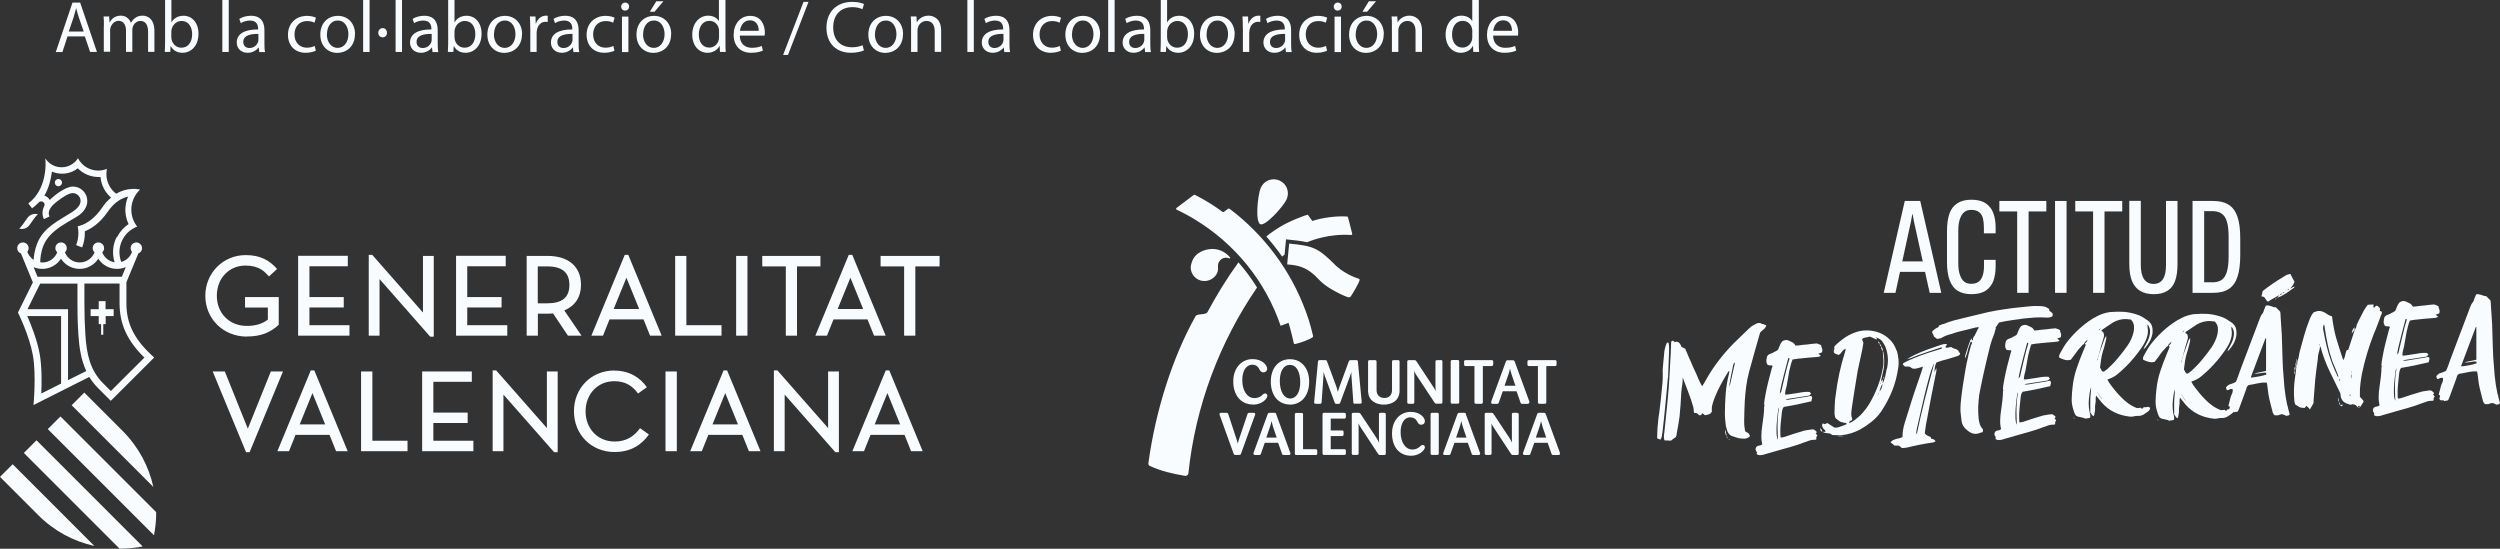 <svg xmlns="http://www.w3.org/2000/svg" id="a" viewBox="0 0 241.09 52.92"><rect x="0" y="0" width="241.09" height="52.92" fill="#333333" stroke="none"/><defs><style>.b{fill:#f8fcff;}</style></defs><path class="b" d="M84.35,40.93l1.23-3.02,1.23,3.02h-2.47ZM85.42,35.72l-3.22,7.79h1.12l.63-1.57h3.28l.63,1.57h1.12l-3.22-7.79h-.34ZM74.97,35.72h-.34v7.79h1.04v-5.46l4.89,5.56h.34v-7.79h-1.04v5.46l-4.89-5.56ZM47.85,35.72h-.34v7.79h1.04v-5.46l4.89,5.56h.34v-7.79h-1.04v5.46l-4.89-5.56ZM45.5,35.82h-4.79v7.69h4.94v-1.01h-3.86v-1.71h3.31v-1h-3.31v-2.97h3.71v-1.01ZM28.9,40.93l1.23-3.02,1.23,3.02h-2.47ZM29.97,35.72l-3.22,7.79h1.12l.63-1.57h3.28l.63,1.57h1.12l-3.22-7.79h-.34ZM2.3,43.68l9.23,9.23c.74,0,1.49-.07,2.23-.21l-10.24-10.24-1.22,1.22ZM9.1,52.65l-7.88-7.88-1.22,1.22,3.69,3.69c1.54,1.54,3.42,2.53,5.41,2.97M2.63,21.04c-.67.98-.78,1.01-.78,1.01,0,0,.63.19,1.02-.38.67-.99.79-1.01.79-1.01,0,0-.63-.2-1.03.38M5.98,17.61c0-.2-.16-.35-.35-.35s-.35.16-.35.35.16.35.35.35.35-.16.35-.35M10.18,30.48h.78v-.66h-.78v-.78h-.66v.78h-.78v.66h.78v.78h.23v1.02h.21v-1.02h.23v-.78ZM13.92,34.49l-3.23,3.22-.74-.74c-1.26-1.26-1.6-2.8-1.72-4.74-.06-.9-.09-1.87-.09-2.98v-1.91h3.39v1.91c0,2.01.74,3.61,2.39,5.23M12.13,25.76l-.38.93H3.62l-.38-.93c.26.11.54.17.84.17.75,0,1.42-.39,1.8-.98.38.59,1.05.98,1.8.98s1.42-.39,1.8-.98c.38.59,1.05.98,1.8.98.3,0,.58-.06.84-.17M11.25,22.86c-.4.78-.44,1.65-.2,2.43-.55-.08-1-.46-1.19-.96.11-.1.18-.24.18-.4,0-.3-.24-.55-.55-.55s-.55.24-.55.55c0,.16.07.3.18.4-.22.57-.78.98-1.43.98s-1.21-.41-1.43-.98c.11-.1.18-.24.18-.4,0-.3-.24-.55-.55-.55s-.55.24-.55.55c0,.16.07.3.18.4-.22.57-.78.99-1.43.98-.07,0-.14,0-.21-.02,0-.27.04-.94.3-1.59.61-1.56,2.58-2.33,3.49-2.98.25-.18.76-.68.75-1.35-.01-.76-.62-1.38-1.38-1.38-.71,0-1.75.8-2.24,1.29-.14-.22-.29-.33-.52-.42.45-.78.61-1.5.73-2.31.3.13.63.2.97.2.57,0,1.1-.19,1.52-.52.51.52,1.22.84,2.01.84.06,0,.12,0,.18,0,.07.79.45,1.49,1.02,1.99-.34.28-.61.59-.88.99-.59.86-1.2,1.29-1.61,1.51-.37.19-.65.24-.73.26.05.22.07.43.07.66,0,.41-.08.8-.22,1.16l.58.22c.17-.43.26-.9.26-1.39,0-.06,0-.11,0-.17.57-.22,1.42-.73,2.21-1.88.65-.95,1.37-1.33,1.96-1.46-.13.31-.22.65-.25,1.01-.05.59.06,1.15.3,1.64-.46.3-.84.73-1.11,1.25M3.86,27.35h3.61v1.91c0,.57,0,1.75.09,3.02.08,1.25.26,2.43.76,3.5l-1.76.88v-6.84h-3.91l1.22-2.46ZM2.63,30.48h3.26v6.51l-1.91.96c.05-1.05.06-2.61-.15-3.8-.25-1.38-.84-2.85-1.2-3.67M10.69,38.65l4.18-4.17-.28-.26c-1.68-1.58-2.4-3.06-2.4-4.96v-2.04l1.15-2.78c.21-.08.36-.28.36-.51,0-.3-.25-.55-.55-.55s-.55.24-.55.55c0,.14.05.26.13.36-.16.47-.55.84-1.04.97-.25-.67-.24-1.43.11-2.12.31-.62.83-1.06,1.43-1.29-.4-.5-.61-1.15-.56-1.84.06-.69.37-1.29.84-1.73-.3-.07-1.27-.21-2.31.4-.57-.43-.94-1.12-.94-1.89,0-.17.02-.34.05-.51-.26.11-.54.17-.84.17-.85,0-1.59-.49-1.95-1.19-.33.52-.91.87-1.58.87s-1.24-.34-1.57-.86c.14,1.55-.32,3.37-1.64,4.34l.36.48c.22-.16.43-.34.62-.54.08-.09.16-.13.28-.13.16,0,.31.14.31.31,0,.08-.03.14-.06.2-.09.18-.14.39-.14.61s.05.41.13.59l.54-.25c-.25-.54.18-1.05.86-1.55.49-.36,1-.7,1.38-.71.42,0,.76.34.76.76,0,.47-.47.85-.83,1.08-1.35.85-2.71,1.47-3.33,2.96-.26.63-.35,1.27-.37,1.64-.35-.24-.54-.58-.61-.77.08-.1.13-.22.13-.36,0-.3-.25-.55-.55-.55s-.55.24-.55.55c0,.24.15.44.36.51l1.15,2.79-1.44,2.91s1.09,2.18,1.44,4.12c.34,1.88.06,4.8.06,4.8l5.38-2.71c.23.38.51.74.85,1.08.91.91,1.21,1.21,1.21,1.21M11.82,41.55l-3.69-3.69-1.22,1.22,7.88,7.88c-.44-1.99-1.43-3.87-2.97-5.41M14.85,51.62c.14-.74.22-1.48.21-2.23l-9.23-9.23-1.22,1.22,10.24,10.24ZM23.8,32.45c1.37,0,2.26-.38,3.08-1.13v-2.67h-3.25v1.01h2.2v1.16c-.52.41-1.19.61-2.03.61-1.68,0-2.89-1.22-2.89-2.91s1.19-2.91,2.76-2.91c1.34,0,1.86.6,2.27,1.05l.78-.72c-.69-.8-1.59-1.34-3.02-1.34-2.19,0-3.9,1.73-3.9,3.93s1.72,3.93,4.01,3.93M24.07,43.61l3.22-7.79h-1.17l-2.22,5.52-2.22-5.52h-1.17l3.22,7.79h.34ZM28.76,32.37h4.94v-1.01h-3.86v-1.71h3.31v-1h-3.31v-2.97h3.7v-1.01h-4.79v7.69ZM35.9,35.82h-1.08v7.69h4.48v-1.01h-3.39v-6.68ZM41.49,32.47h.34v-7.79h-1.04v5.46l-4.89-5.56h-.34v7.79h1.04v-5.46l4.89,5.56ZM43.98,32.37h4.94v-1.01h-3.86v-1.71h3.31v-1h-3.31v-2.97h3.71v-1.01h-4.79v7.69ZM52.77,29.25h-.91v-3.56h.91c1.44,0,2.14.58,2.14,1.79s-.7,1.77-2.14,1.77M56.08,32.37l-1.66-2.43c1.05-.45,1.61-1.3,1.61-2.47,0-1.75-1.2-2.79-3.21-2.79h-2.03v7.69h1.08v-2.12h.95c.2,0,.36-.01.51-.03l1.44,2.15h1.32ZM59.24,35.73c-2.22,0-3.89,1.69-3.89,3.93s1.67,3.93,3.91,3.93c1.57,0,2.6-.68,3.32-1.69l-.86-.61c-.54.76-1.3,1.29-2.44,1.29-1.63,0-2.81-1.23-2.81-2.91s1.19-2.91,2.76-2.91c1.14,0,1.81.51,2.3,1.19l.85-.61c-.65-.92-1.66-1.6-3.14-1.6M61.65,29.8h-2.47l1.23-3.02,1.23,3.02ZM62.69,32.37h1.12l-3.22-7.79h-.34l-3.22,7.79h1.12l.63-1.57h3.28l.63,1.57ZM65.27,35.82h-1.09v7.69h1.09v-7.69ZM65.1,32.37h4.48v-1.01h-3.39v-6.68h-1.08v7.69ZM70.99,32.37h1.09v-7.69h-1.09v7.69ZM71.18,40.93h-2.47l1.23-3.02,1.23,3.02ZM72.22,43.51h1.12l-3.22-7.79h-.34l-3.22,7.79h1.12l.63-1.57h3.28l.63,1.57ZM76.86,25.69h2.26v-1.01h-5.61v1.01h2.27v6.68h1.08v-6.68ZM83.25,29.8h-2.47l1.23-3.02,1.23,3.02ZM85.41,32.37l-3.22-7.79h-.34l-3.22,7.79h1.12l.63-1.57h3.28l.63,1.57h1.12ZM90.61,25.69v-1.01h-5.69v1.01h2.27v6.68h1.08v-6.68h2.34Z"></path><path class="b" d="M6.51,3.52l-.49,1.5h-.64L6.99.25h.74l1.62,4.76h-.66l-.51-1.5h-1.69ZM8.07,3.04l-.47-1.37c-.11-.31-.18-.59-.25-.87h-.01c-.07.28-.15.57-.24.86l-.47,1.38h1.43Z"></path><path class="b" d="M10.02,2.52c0-.35,0-.64-.03-.93h.54l.03.55h.02c.19-.32.51-.63,1.07-.63.47,0,.82.28.97.68h.01c.11-.19.24-.34.38-.44.2-.16.43-.24.76-.24.45,0,1.12.3,1.12,1.48v2.01h-.61v-1.93c0-.66-.24-1.05-.74-1.05-.35,0-.63.26-.73.56-.03.08-.05.2-.05.31v2.11h-.61v-2.05c0-.54-.24-.94-.71-.94-.39,0-.67.31-.77.62-.04.09-.05.2-.05.3v2.06h-.61v-2.49Z"></path><path class="b" d="M15.89,5.01c.01-.23.03-.58.03-.88V0h.61v2.15h.01c.22-.38.61-.63,1.16-.63.85,0,1.45.71,1.44,1.74,0,1.22-.77,1.83-1.53,1.83-.49,0-.89-.19-1.14-.64h-.02l-.03.56h-.54ZM16.53,3.64c0,.08.01.16.03.23.12.43.48.73.93.73.65,0,1.04-.53,1.04-1.31,0-.69-.35-1.27-1.02-1.27-.42,0-.82.29-.95.76-.01.07-.04.16-.04.25v.61Z"></path><path class="b" d="M21.44,0h.62v5.01h-.62V0Z"></path><path class="b" d="M25,5.01l-.05-.43h-.02c-.19.27-.56.51-1.05.51-.69,0-1.05-.49-1.05-.98,0-.83.73-1.28,2.06-1.27v-.07c0-.28-.08-.79-.78-.79-.32,0-.65.1-.89.25l-.14-.41c.28-.18.69-.3,1.12-.3,1.05,0,1.3.71,1.3,1.4v1.28c0,.3.01.59.06.82h-.57ZM24.91,3.27c-.68-.01-1.45.11-1.45.77,0,.4.27.59.59.59.44,0,.73-.28.83-.57.02-.06.04-.13.04-.2v-.59Z"></path><path class="b" d="M30.45,4.89c-.16.08-.52.2-.98.2-1.03,0-1.7-.7-1.7-1.74s.72-1.82,1.84-1.82c.37,0,.69.09.86.18l-.14.48c-.15-.08-.38-.16-.72-.16-.78,0-1.21.58-1.21,1.29,0,.79.51,1.28,1.19,1.28.35,0,.59-.09.76-.17l.11.47Z"></path><path class="b" d="M34.23,3.28c0,1.26-.88,1.82-1.7,1.82-.93,0-1.64-.68-1.64-1.76,0-1.14.75-1.81,1.7-1.81s1.65.71,1.65,1.76ZM31.52,3.31c0,.75.43,1.31,1.04,1.31s1.04-.56,1.04-1.33c0-.58-.29-1.31-1.02-1.31s-1.05.68-1.05,1.33Z"></path><path class="b" d="M35.02,0h.62v5.01h-.62V0Z"></path><path class="b" d="M36.48,3.16c0-.25.18-.45.42-.45s.41.18.42.45c0,.25-.17.44-.42.44s-.42-.19-.42-.44Z"></path><path class="b" d="M38.15,0h.62v5.01h-.62V0Z"></path><path class="b" d="M41.71,5.01l-.05-.43h-.02c-.19.27-.56.51-1.05.51-.69,0-1.05-.49-1.05-.98,0-.83.73-1.28,2.06-1.27v-.07c0-.28-.08-.79-.78-.79-.32,0-.65.1-.89.25l-.14-.41c.28-.18.69-.3,1.12-.3,1.05,0,1.3.71,1.3,1.4v1.28c0,.3.01.59.06.82h-.57ZM41.62,3.27c-.68-.01-1.45.11-1.45.77,0,.4.27.59.59.59.44,0,.73-.28.83-.57.02-.06.04-.13.04-.2v-.59Z"></path><path class="b" d="M43.19,5.01c.01-.23.03-.58.03-.88V0h.61v2.15h.01c.22-.38.61-.63,1.16-.63.85,0,1.45.71,1.44,1.74,0,1.22-.77,1.83-1.53,1.83-.49,0-.89-.19-1.14-.64h-.02l-.03.56h-.54ZM43.84,3.64c0,.08.01.16.03.23.12.43.48.73.93.73.65,0,1.04-.53,1.04-1.31,0-.69-.35-1.27-1.02-1.27-.42,0-.82.29-.95.76-.01.07-.04.16-.04.25v.61Z"></path><path class="b" d="M50.34,3.28c0,1.26-.88,1.82-1.7,1.82-.93,0-1.64-.68-1.64-1.76,0-1.14.75-1.81,1.7-1.81s1.65.71,1.65,1.76ZM47.63,3.31c0,.75.43,1.31,1.04,1.31s1.04-.56,1.04-1.33c0-.58-.29-1.31-1.02-1.31s-1.05.68-1.05,1.33Z"></path><path class="b" d="M51.13,2.66c0-.4,0-.75-.03-1.07h.54l.02.67h.03c.16-.46.53-.75.95-.75.07,0,.12,0,.18.02v.59c-.06-.01-.13-.02-.21-.02-.44,0-.75.33-.83.8-.01.08-.03.18-.03.29v1.82h-.61v-2.35Z"></path><path class="b" d="M55.3,5.01l-.05-.43h-.02c-.19.27-.56.51-1.05.51-.69,0-1.05-.49-1.05-.98,0-.83.73-1.28,2.06-1.27v-.07c0-.28-.08-.79-.78-.79-.32,0-.65.1-.89.25l-.14-.41c.28-.18.69-.3,1.12-.3,1.05,0,1.3.71,1.3,1.4v1.28c0,.3.01.59.06.82h-.57ZM55.2,3.27c-.68-.01-1.45.11-1.45.77,0,.4.27.59.59.59.44,0,.73-.28.83-.57.02-.06.04-.13.04-.2v-.59Z"></path><path class="b" d="M59.25,4.89c-.16.08-.52.2-.98.2-1.03,0-1.7-.7-1.7-1.74s.72-1.82,1.84-1.82c.37,0,.69.09.86.18l-.14.48c-.15-.08-.38-.16-.72-.16-.78,0-1.21.58-1.21,1.29,0,.79.51,1.28,1.19,1.28.35,0,.59-.09.76-.17l.11.47Z"></path><path class="b" d="M60.67.64c0,.21-.15.38-.4.38-.22,0-.37-.17-.37-.38s.16-.39.39-.39.38.17.38.39ZM59.98,5.01V1.6h.62v3.42h-.62Z"></path><path class="b" d="M64.72,3.28c0,1.26-.88,1.82-1.7,1.82-.93,0-1.64-.68-1.64-1.76,0-1.14.75-1.81,1.7-1.81s1.65.71,1.65,1.76ZM62.01,3.31c0,.75.43,1.31,1.04,1.31s1.04-.56,1.04-1.33c0-.58-.29-1.31-1.02-1.31s-1.05.68-1.05,1.33ZM63.98.12l-.86,1.01h-.45l.62-1.01h.69Z"></path><path class="b" d="M69.96,0v4.13c0,.3,0,.65.03.88h-.56l-.03-.59h-.01c-.19.38-.61.67-1.17.67-.83,0-1.46-.7-1.46-1.74,0-1.14.7-1.84,1.53-1.84.52,0,.88.25,1.03.52h.01V0h.62ZM69.34,2.99c0-.08,0-.18-.03-.26-.09-.4-.43-.72-.9-.72-.64,0-1.02.56-1.02,1.32,0,.69.34,1.26,1.01,1.26.42,0,.8-.28.91-.74.02-.08.03-.17.03-.27v-.59Z"></path><path class="b" d="M71.34,3.42c.01.84.55,1.19,1.17,1.19.45,0,.71-.08.95-.18l.11.45c-.22.1-.59.21-1.14.21-1.05,0-1.68-.69-1.68-1.72s.61-1.84,1.6-1.84c1.12,0,1.41.98,1.41,1.61,0,.13-.01.23-.02.29h-2.4ZM73.17,2.97c0-.4-.16-1.01-.86-1.01-.63,0-.9.58-.95,1.01h1.82Z"></path><path class="b" d="M75.52,5.3l1.97-5.12h.48l-1.98,5.12h-.47Z"></path><path class="b" d="M83.31,4.86c-.23.11-.68.23-1.26.23-1.34,0-2.35-.85-2.35-2.41s1.01-2.5,2.49-2.5c.59,0,.97.13,1.13.21l-.15.5c-.23-.11-.56-.2-.96-.2-1.12,0-1.86.71-1.86,1.96,0,1.17.67,1.91,1.83,1.91.37,0,.76-.08,1-.2l.13.49Z"></path><path class="b" d="M87.08,3.28c0,1.26-.88,1.82-1.7,1.82-.93,0-1.64-.68-1.64-1.76,0-1.14.75-1.81,1.7-1.81s1.65.71,1.65,1.76ZM84.37,3.31c0,.75.43,1.31,1.04,1.31s1.04-.56,1.04-1.33c0-.58-.29-1.31-1.02-1.31s-1.05.68-1.05,1.33Z"></path><path class="b" d="M87.86,2.52c0-.35,0-.64-.03-.93h.55l.03.56h.01c.17-.32.56-.64,1.13-.64.47,0,1.21.28,1.21,1.45v2.04h-.62v-1.97c0-.55-.2-1.01-.79-1.01-.41,0-.73.29-.83.64-.03.08-.04.18-.04.29v2.06h-.62v-2.49Z"></path><path class="b" d="M93.29,0h.62v5.01h-.62V0Z"></path><path class="b" d="M96.85,5.01l-.05-.43h-.02c-.19.27-.56.51-1.05.51-.69,0-1.05-.49-1.05-.98,0-.83.73-1.28,2.06-1.27v-.07c0-.28-.08-.79-.78-.79-.32,0-.65.1-.89.25l-.14-.41c.28-.18.69-.3,1.12-.3,1.05,0,1.3.71,1.3,1.4v1.28c0,.3.01.59.06.82h-.57ZM96.76,3.27c-.68-.01-1.45.11-1.45.77,0,.4.27.59.59.59.44,0,.73-.28.83-.57.02-.06.04-.13.04-.2v-.59Z"></path><path class="b" d="M102.3,4.89c-.16.08-.52.2-.98.2-1.03,0-1.7-.7-1.7-1.74s.72-1.82,1.84-1.82c.37,0,.69.09.86.18l-.14.48c-.15-.08-.38-.16-.72-.16-.78,0-1.21.58-1.21,1.29,0,.79.51,1.28,1.19,1.28.35,0,.59-.09.76-.17l.11.47Z"></path><path class="b" d="M106.08,3.28c0,1.26-.88,1.82-1.7,1.82-.93,0-1.64-.68-1.64-1.76,0-1.14.75-1.81,1.7-1.81s1.65.71,1.65,1.76ZM103.37,3.31c0,.75.43,1.31,1.04,1.31s1.04-.56,1.04-1.33c0-.58-.29-1.31-1.02-1.31s-1.05.68-1.05,1.33Z"></path><path class="b" d="M106.87,0h.62v5.01h-.62V0Z"></path><path class="b" d="M110.43,5.01l-.05-.43h-.02c-.19.27-.56.51-1.05.51-.69,0-1.05-.49-1.05-.98,0-.83.73-1.28,2.06-1.27v-.07c0-.28-.08-.79-.78-.79-.32,0-.65.1-.89.25l-.14-.41c.28-.18.69-.3,1.12-.3,1.05,0,1.3.71,1.3,1.4v1.28c0,.3.01.59.06.82h-.57ZM110.34,3.27c-.68-.01-1.45.11-1.45.77,0,.4.27.59.59.59.44,0,.73-.28.83-.57.02-.06.04-.13.04-.2v-.59Z"></path><path class="b" d="M111.91,5.01c.01-.23.03-.58.03-.88V0h.61v2.15h.01c.22-.38.61-.63,1.16-.63.85,0,1.45.71,1.44,1.74,0,1.22-.77,1.83-1.53,1.83-.49,0-.89-.19-1.14-.64h-.02l-.03.56h-.54ZM112.56,3.64c0,.08.01.16.03.23.12.43.48.73.93.73.65,0,1.04-.53,1.04-1.31,0-.69-.35-1.27-1.02-1.27-.42,0-.82.29-.95.76-.01.07-.04.16-.04.25v.61Z"></path><path class="b" d="M119.06,3.28c0,1.26-.88,1.82-1.7,1.82-.93,0-1.64-.68-1.64-1.76,0-1.14.75-1.81,1.7-1.81s1.65.71,1.65,1.76ZM116.35,3.31c0,.75.43,1.31,1.04,1.31s1.04-.56,1.04-1.33c0-.58-.29-1.31-1.02-1.31s-1.05.68-1.05,1.33Z"></path><path class="b" d="M119.85,2.66c0-.4,0-.75-.03-1.07h.54l.02.67h.03c.16-.46.53-.75.95-.75.07,0,.12,0,.18.02v.59c-.06-.01-.13-.02-.21-.02-.44,0-.75.33-.83.8-.01.08-.03.18-.03.29v1.82h-.61v-2.35Z"></path><path class="b" d="M124.01,5.01l-.05-.43h-.02c-.19.27-.56.51-1.05.51-.69,0-1.05-.49-1.05-.98,0-.83.73-1.28,2.06-1.27v-.07c0-.28-.08-.79-.78-.79-.32,0-.65.1-.89.25l-.14-.41c.28-.18.69-.3,1.12-.3,1.05,0,1.3.71,1.3,1.4v1.28c0,.3.01.59.06.82h-.57ZM123.92,3.27c-.68-.01-1.45.11-1.45.77,0,.4.27.59.59.59.44,0,.73-.28.83-.57.02-.06.04-.13.04-.2v-.59Z"></path><path class="b" d="M127.97,4.89c-.16.08-.52.2-.98.2-1.03,0-1.7-.7-1.7-1.74s.72-1.82,1.84-1.82c.37,0,.69.09.86.18l-.14.48c-.15-.08-.38-.16-.72-.16-.78,0-1.21.58-1.21,1.29,0,.79.51,1.28,1.19,1.28.35,0,.59-.09.76-.17l.11.47Z"></path><path class="b" d="M129.39.64c0,.21-.15.38-.4.38-.22,0-.37-.17-.37-.38s.16-.39.39-.39.38.17.38.39ZM128.7,5.01V1.6h.62v3.42h-.62Z"></path><path class="b" d="M133.44,3.28c0,1.26-.88,1.82-1.7,1.82-.93,0-1.64-.68-1.64-1.76,0-1.14.75-1.81,1.7-1.81s1.65.71,1.65,1.76ZM130.73,3.31c0,.75.43,1.31,1.04,1.31s1.04-.56,1.04-1.33c0-.58-.29-1.31-1.02-1.31s-1.05.68-1.05,1.33ZM132.7.12l-.86,1.01h-.45l.62-1.01h.69Z"></path><path class="b" d="M134.23,2.52c0-.35,0-.64-.03-.93h.55l.03.56h.01c.17-.32.56-.64,1.13-.64.47,0,1.21.28,1.21,1.45v2.04h-.62v-1.97c0-.55-.2-1.01-.79-1.01-.41,0-.73.29-.83.64-.03.08-.04.18-.04.29v2.06h-.62v-2.49Z"></path><path class="b" d="M142.61,0v4.13c0,.3,0,.65.03.88h-.56l-.03-.59h-.01c-.19.38-.61.67-1.17.67-.83,0-1.46-.7-1.46-1.74,0-1.14.7-1.84,1.53-1.84.52,0,.88.25,1.03.52h.01V0h.62ZM141.98,2.99c0-.08,0-.18-.03-.26-.09-.4-.43-.72-.9-.72-.64,0-1.02.56-1.02,1.32,0,.69.34,1.26,1.01,1.26.42,0,.8-.28.91-.74.02-.08.03-.17.03-.27v-.59Z"></path><path class="b" d="M143.99,3.42c.01.84.55,1.19,1.17,1.19.45,0,.71-.08.95-.18l.11.45c-.22.1-.59.21-1.14.21-1.05,0-1.68-.69-1.68-1.72s.61-1.84,1.6-1.84c1.12,0,1.41.98,1.41,1.61,0,.13-.01.23-.02.29h-2.4ZM145.81,2.97c0-.4-.16-1.01-.86-1.01-.63,0-.9.58-.95,1.01h1.82Z"></path><path class="b" d="M181.66,28.24l2.03-8.86h1.49l2.03,8.86h-1.12l-1.52-6.9-.12-.68h-.04l-.12.68-1.5,6.9h-1.13ZM183.13,26.22l.05-1.01h2.52l.04,1.01h-2.6Z"></path><path class="b" d="M190.13,28.37c-.54,0-.98-.11-1.33-.32-.35-.21-.6-.55-.78-1.01-.17-.46-.26-1.05-.26-1.75v-2.95c0-.72.08-1.3.24-1.75.16-.45.42-.78.78-1,.35-.22.8-.33,1.34-.33.58,0,1.04.12,1.38.35.34.23.59.55.73.95.15.4.22.85.22,1.36v.58h-1.13v-.52c0-.36-.03-.66-.09-.91-.06-.25-.18-.45-.36-.6-.18-.15-.43-.23-.76-.23-.28,0-.51.07-.68.21-.18.14-.31.36-.42.65-.1.29-.16.67-.16,1.13v3.13c0,.49.05.87.16,1.16.1.29.24.51.41.64.17.14.4.21.69.21.27,0,.5-.06.67-.18.18-.12.31-.31.41-.57.09-.25.14-.58.14-.99v-.57h1.12v.63c0,.52-.07.98-.21,1.38-.14.4-.39.72-.73.95-.34.23-.81.35-1.4.35Z"></path><path class="b" d="M194.53,28.24v-7.85h-1.72v-1.01h4.53v1.01h-1.71v7.85h-1.11Z"></path><path class="b" d="M198.18,28.24v-8.86h1.11v8.86h-1.11Z"></path><path class="b" d="M201.85,28.24v-7.85h-1.72v-1.01h4.53v1.01h-1.71v7.85h-1.11Z"></path><path class="b" d="M207.7,28.37c-.53,0-.97-.11-1.32-.32-.35-.21-.6-.53-.78-.95-.17-.42-.26-.97-.26-1.63v-6.1h1.11v6.19c0,.61.11,1.07.32,1.37.21.3.52.45.92.45.38,0,.68-.15.88-.44.21-.29.31-.75.31-1.37v-6.19h1.11v6.08c0,.67-.08,1.22-.24,1.65-.16.43-.42.75-.76.95-.35.21-.78.31-1.29.31Z"></path><path class="b" d="M211.44,28.24v-8.86h1.98c.62,0,1.12.12,1.5.36.38.24.66.62.85,1.15.18.52.27,1.22.27,2.09v1.61c0,.88-.09,1.59-.27,2.12-.18.53-.46.92-.84,1.16-.38.25-.88.37-1.5.37h-1.99ZM213.32,27.23c.38,0,.69-.08.92-.23.23-.16.4-.42.51-.79.11-.37.17-.86.17-1.49v-1.9c0-.61-.06-1.1-.17-1.46-.11-.36-.28-.61-.52-.77-.23-.16-.54-.23-.91-.23h-.76v6.86h.76Z"></path><path class="b" d="M160.84,36.45c-.04.46-.08.91-.12,1.35-.04.44-.08.89-.13,1.35-.04.44-.08.87-.13,1.3-.05.43-.1.86-.15,1.3-.02.11-.04.21-.05.32-.01.1-.06.21-.14.33-.06-.03-.11-.05-.16-.07-.05-.02-.1-.04-.15-.06,0-.36.02-.71.04-1.05.02-.25.04-.5.07-.75.02-.24.06-.49.1-.73.04-.37.08-.74.13-1.1.04-.36.08-.72.11-1.08.03-.24.05-.49.07-.73.02-.24.02-.49.02-.74-.02-.25-.01-.51.02-.76.03-.26.05-.51.07-.77l.04-.4c0-.19.04-.38.08-.56.04-.18.1-.36.18-.53.04-.01.09-.03.15-.05.04.13.06.27.07.4,0,.14,0,.27,0,.41-.02.44-.04.87-.05,1.31-.02.43-.03.87-.05,1.31ZM170.1,31.29s.09.02.12.04c.03.02.08.04.12.05-.06.17-.15.3-.26.38-.12.09-.23.19-.34.31-.02.04-.03.08-.04.13,0,.04-.02.09-.04.14-.17.58-.33,1.16-.49,1.73-.16.57-.32,1.15-.48,1.73-.13.47-.22.94-.29,1.42-.06.47-.11.95-.14,1.44-.02.33-.03.66-.04.98-.01.33-.02.65-.02.97,0,.14,0,.27.01.41.02.14.04.28.06.41,0,.04,0,.07.02.1.01.03.03.07.05.11.05.02.09.04.14.06.04.02.09.05.14.09.02.03.04.06.07.11.02.04.05.08.07.12-.02.03-.03.05-.04.07,0,.02-.02.04-.04.06-.14.09-.28.14-.42.15-.15,0-.29,0-.42-.02-.13-.01-.25-.04-.36-.08-.11-.04-.23-.07-.34-.11-.27-.06-.46-.24-.57-.53-.02-.09-.04-.17-.07-.25-.03-.08-.05-.16-.07-.25-.02-.19-.04-.39-.06-.58-.02-.19-.03-.39-.03-.58,0-.66.03-1.31.08-1.96.05-.65.16-1.3.33-1.96,0-.03.01-.06.01-.1,0-.03,0-.07.01-.11-.07.03-.11.07-.13.11-.23.38-.46.77-.68,1.18-.22.4-.41.81-.58,1.23-.09.23-.17.45-.23.68-.07.23-.09.46-.06.7-.07.15-.16.24-.28.28-.12.04-.24.07-.38.1-.04-.03-.08-.06-.12-.1-.04-.04-.08-.07-.13-.1-.02.02-.04.05-.07.08-.02.04-.05.07-.07.1-.1.03-.18.03-.23-.03-.06-.05-.11-.1-.16-.15-.05,0-.09-.01-.13-.02-.04,0-.08,0-.13,0,0-.04-.02-.08-.04-.11,0-.08-.02-.16-.02-.24,0-.08-.02-.16-.04-.24-.14-.49-.3-.96-.48-1.43-.18-.46-.36-.93-.54-1.41,0,.23,0,.46-.04.69-.04.23-.07.46-.09.7-.02.4-.04.8-.07,1.19-.03.39-.06.79-.1,1.19-.04.28-.08.56-.13.84-.05.27-.1.55-.15.82,0,.05,0,.1-.02.15-.01.05-.03.1-.05.16-.08.05-.16.1-.23.16-.08.05-.17.12-.26.2-.09,0-.18-.01-.29-.02-.11,0-.21,0-.32-.01-.05-.13-.07-.26-.06-.38,0-.12.02-.24.04-.36.05-.53.1-1.05.16-1.57.06-.52.11-1.05.16-1.57.08-.79.14-1.58.18-2.36.04-.78.09-1.57.13-2.36,0-.11.01-.22.01-.34,0-.12,0-.23.01-.35,0-.05,0-.09.01-.14,0-.04.02-.09.03-.14.08-.04.14-.05.18-.02.04.03.09.07.14.12.03-.01.08-.03.16-.05.15.02.25.08.32.18.07.1.13.21.17.33.06.03.11.05.16.08.05.03.11.05.19.08.09.19.17.39.25.59.08.2.17.41.27.61.09.21.17.41.26.61.09.2.18.4.28.6.09.2.17.4.26.61.09.2.19.41.32.62.05-.11.11-.2.18-.29.38-.71.8-1.38,1.27-2.01s.99-1.24,1.56-1.82c.25-.25.5-.49.75-.73.25-.24.5-.49.77-.74.08-.08.17-.15.26-.22.1-.06.2-.12.31-.17.11-.07.22-.12.33-.13.11-.01.22.01.33.09.02.02.05.02.08.01.03-.01.06,0,.08.01ZM166.51,42.07h0s0,0,0,0h0c-.14-.2-.18-.42-.13-.66.02.11.04.21.07.32.02.11.05.22.07.33h0ZM166.74,37.71h-.01s0,.13,0,.13h.01s0-.13,0-.13ZM166.51,42.08c.07.03.09.08.07.16-.03-.02-.05-.04-.06-.07,0-.03-.01-.06-.01-.09ZM166.78,37.37c.09-.39.18-.78.26-1.16.09-.38.17-.75.25-1.13,0-.05,0-.09.01-.12-.07.03-.11.08-.12.13-.01.05-.03.11-.05.16-.05.25-.1.51-.15.76-.05.25-.11.5-.15.76-.02.09-.03.18-.04.28,0,.1,0,.2,0,.32ZM166.6,42.24v.02s-.01-.01-.01-.01h.01ZM166.6,42.24s.03.03.04.04c0,0,.02.02.04.04,0,0-.04-.03-.1-.07v-.02ZM166.69,42.32s.01,0,.01.01c0,0,0-.01-.01-.01ZM166.83,42.4s-.06-.01-.08-.01c-.02,0-.04-.02-.05-.06.02,0,.04.02.07.03.02,0,.05.02.07.04h.03s.01.03.01.03v-.03s-.04,0-.04,0Z"></path><path class="b" d="M175.62,33.35c.04.1.07.2.1.29.03.09.03.2-.02.34-.05.03-.1.05-.15.06-.05.01-.12.04-.2.07.05.04.09.07.13.1.04.02.08.05.11.08-.02,0-.03.01-.04.03-.01.02-.02.03-.03.03-.05.03-.09.04-.13.05-.04,0-.08.01-.13.02-.32.03-.64.06-.97.08-.33.03-.65.06-.97.1l-.45.07c-.08.18-.14.36-.18.55-.04.19-.09.38-.14.56-.03.2-.07.39-.1.58-.03.19-.06.37-.1.55-.02.19-.06.37-.12.56-.05.18-.08.37-.09.57.12.01.21.01.28,0l1.07-.16c.18-.04.35-.06.52-.08.17-.02.34-.01.52,0,.02.03.04.05.06.09.02.03.04.06.07.1-.05.03-.09.05-.11.08-.03.03-.05.05-.08.08l-2.26.35c.06.04.12.06.19.05.07,0,.15-.02.23-.03.28-.05.56-.1.84-.14.28-.04.55-.09.83-.13.08-.01.15-.03.22-.06.07-.03.14,0,.22.05.02.08.02.15,0,.22-.01.07-.03.15-.06.24-.23.06-.46.11-.68.15-.22.04-.44.09-.67.15-.22.04-.45.09-.67.13-.22.04-.43.08-.63.11-.08.09-.13.18-.14.26-.01.08-.03.16-.05.23-.04.38-.07.71-.1.98-.03.27-.04.5-.05.68,0,.19,0,.34,0,.47,0,.13.02.24.03.34.08-.01.15-.02.2-.03.06,0,.12-.02.18-.04.29-.1.58-.2.87-.29.29-.09.58-.18.89-.27.11-.04.22-.06.35-.08.13-.02.25-.04.38-.06.08-.01.14-.02.2-.02.05,0,.1,0,.14.02.04.02.08.05.12.08s.09.09.15.14v.04s-.04.04-.05.06c-.01.02-.03.04-.05.07.03.02.06.05.09.08.03.03.05.07.07.11-.02.02-.04.05-.05.07-.02.03-.03.05-.05.07v.22s-.05.01-.06.02c-.01.01-.02.02-.04.02-.18-.01-.37.01-.55.07-.18.06-.37.12-.57.2-.4.16-.81.29-1.23.41-.42.11-.83.23-1.24.35-.23.07-.47.14-.72.21-.24.06-.49.14-.75.22-.1.02-.2.03-.29.03-.1,0-.2-.04-.3-.1,0-.02,0-.04,0-.07,0-.03.01-.07.03-.12-.07-.07-.11-.14-.13-.22-.02-.08,0-.18.06-.29.06-.05.11-.08.16-.1.04-.02.09-.03.13-.03.04,0,.09-.02.13-.03.04-.02.1-.05.16-.1-.07-.26-.1-.54-.09-.84,0-.3.03-.6.08-.92.04-.32.09-.64.13-.97.04-.33.06-.65.06-.97-.01-.17,0-.35.03-.53.03-.18.06-.35.09-.52.08-.44.17-.87.28-1.29.1-.42.21-.84.33-1.27.02-.04.03-.08.04-.11,0-.03.02-.06.04-.08,0-.02,0-.04-.02-.05-.01-.01-.02-.03-.02-.05-.13,0-.27,0-.42-.04-.09-.12-.14-.25-.14-.39,0-.14.03-.3.08-.47.06-.09.14-.15.22-.19.09-.04.19-.07.29-.11.11-.07.21-.12.3-.16.09-.04.18-.1.26-.18v-.03c.05-.12.1-.25.16-.39.05-.13.13-.26.23-.37.2-.12.38-.15.56-.09.15.06.29.13.41.19.12.06.22.17.3.32.17,0,.35-.02.53-.05.18-.03.35-.04.52-.05.35-.05.69-.09,1.01-.11.08.03.15.05.22.08.07.03.15.06.22.1ZM170.19,39.04h-.03s0,.11,0,.11h.03s0-.11,0-.11ZM171.45,42.27s0-.11-.01-.3c0-.19-.01-.43-.02-.72,0-.29,0-.61.03-.96.02-.35.06-.69.13-1.02l-.09.2c-.06.44-.11.85-.14,1.24-.03.33-.04.67-.03.99.01.33.05.57.13.72v-.16ZM172.51,34.8c.04-.11.06-.19.06-.22,0-.03-.02-.05-.03-.06-.03,0-.06,0-.09.03-.13.5-.25.96-.37,1.4-.1.37-.19.75-.28,1.13-.09.38-.15.68-.17.88l.14-.18c.11-.48.21-.93.31-1.33.09-.35.17-.69.25-1.01.08-.32.14-.53.19-.65ZM172.19,38.15v.03s.06-.04.06-.04h-.06Z"></path><path class="b" d="M198.65,31.89c.04.1.07.2.1.29.03.09.03.2-.02.34-.05.03-.1.05-.15.06-.05.01-.12.04-.2.07.05.04.09.07.13.1.04.02.08.05.11.08-.02,0-.03.01-.04.03-.01.02-.02.03-.03.03-.05.03-.09.04-.13.05-.04,0-.08.01-.13.02-.32.03-.64.06-.97.08-.33.03-.65.06-.97.1l-.45.07c-.08.18-.14.36-.18.55-.04.19-.09.38-.14.56-.03.2-.07.39-.1.58-.03.19-.06.37-.1.55-.02.19-.06.37-.12.56-.05.18-.08.37-.09.57.12.01.21.01.28,0l1.07-.16c.18-.04.35-.06.52-.08.17-.02.34-.01.52,0,.02.03.04.05.06.09.02.03.04.06.07.1-.05.03-.09.05-.11.08-.03.03-.05.05-.08.08l-2.26.35c.06.04.12.06.19.05.07,0,.15-.02.23-.03.28-.05.56-.1.84-.14.28-.04.55-.09.83-.13.08-.01.15-.03.22-.06.07-.03.14,0,.22.05.02.08.02.15,0,.22-.01.07-.03.15-.06.24-.23.06-.46.11-.68.15-.22.04-.44.09-.67.15-.22.04-.45.09-.67.13-.22.04-.43.08-.63.11-.08.09-.13.18-.14.26-.01.08-.03.16-.05.23-.04.38-.07.71-.1.98-.03.27-.04.5-.05.68,0,.19,0,.34,0,.47,0,.13.02.24.03.34.08-.01.15-.02.2-.03.06,0,.12-.02.18-.04.29-.1.58-.2.87-.29.29-.09.58-.18.89-.27.11-.04.22-.06.35-.08.13-.02.25-.04.38-.06.08-.01.14-.02.2-.02.05,0,.1,0,.14.02.04.02.08.05.12.08s.09.09.15.14v.04s-.04.04-.05.06c-.01.02-.03.04-.05.07.03.02.06.05.09.08.03.03.05.07.07.11-.02.02-.04.05-.05.07-.02.03-.03.05-.05.07v.22s-.05.01-.06.02c-.01.01-.02.02-.04.02-.18-.01-.37.01-.55.07-.18.06-.37.12-.57.2-.4.16-.81.29-1.23.41-.42.11-.83.23-1.24.35-.23.07-.47.14-.72.21-.24.06-.49.14-.75.22-.1.02-.2.03-.29.03-.1,0-.2-.04-.3-.1,0-.02,0-.04,0-.07,0-.03.01-.07.03-.12-.07-.07-.11-.14-.13-.22-.02-.08,0-.18.06-.29.06-.05.11-.08.16-.1.04-.02.09-.03.13-.03.04,0,.09-.02.13-.03.04-.02.1-.05.16-.1-.07-.26-.1-.54-.09-.84,0-.3.03-.6.08-.92.04-.32.09-.64.13-.97.04-.33.06-.65.06-.97-.01-.17,0-.35.03-.53.03-.18.06-.35.09-.52.08-.44.17-.87.28-1.29.1-.42.21-.84.33-1.27.02-.04.03-.08.04-.11,0-.03.02-.06.04-.08,0-.02,0-.04-.02-.05-.01-.01-.02-.03-.02-.05-.13,0-.27,0-.42-.04-.09-.12-.14-.25-.14-.39,0-.14.03-.3.08-.47.06-.09.14-.15.22-.19.09-.04.19-.07.29-.11.11-.07.21-.12.3-.16.09-.04.18-.1.26-.18v-.03c.05-.12.1-.25.16-.39.05-.13.13-.26.23-.37.2-.12.38-.15.56-.09.15.06.29.13.41.19.12.06.22.17.3.32.17,0,.35-.02.53-.05.18-.03.35-.04.52-.05.35-.05.69-.09,1.01-.11.08.03.15.05.22.08.07.03.15.06.22.1ZM193.22,37.58h-.03s0,.11,0,.11h.03s0-.11,0-.11ZM194.49,40.81s0-.11-.01-.3c0-.19-.01-.43-.02-.72,0-.29,0-.61.03-.96.02-.35.06-.69.13-1.02l-.09.2c-.06.44-.11.85-.14,1.24-.03.33-.04.67-.03.99.01.33.05.57.13.72v-.16ZM195.54,33.34c.04-.11.06-.19.06-.22,0-.03-.02-.05-.03-.06-.03,0-.06,0-.09.03-.13.5-.25.96-.37,1.4-.1.37-.19.75-.28,1.13-.09.38-.15.68-.17.88l.14-.18c.11-.48.21-.93.31-1.33.09-.35.17-.69.25-1.01.08-.32.14-.53.19-.65ZM195.23,36.69v.03s.06-.04.06-.04h-.06Z"></path><path class="b" d="M235.15,29.59c.04.1.07.2.1.29.03.09.03.2-.02.34-.05.03-.1.05-.15.06-.05.01-.12.04-.2.07.05.04.09.07.13.1.04.02.08.05.11.08-.02,0-.03.01-.04.03-.01.02-.02.03-.03.03-.05.03-.09.04-.13.05-.04,0-.08.01-.13.02-.32.03-.64.06-.97.08-.33.03-.65.06-.97.1l-.45.07c-.08.18-.14.36-.18.55-.04.19-.09.38-.14.56-.03.2-.07.39-.1.58-.03.19-.06.37-.1.55-.02.19-.06.37-.12.56-.05.18-.08.37-.09.57.12.01.21.01.28,0l1.07-.16c.18-.04.35-.06.52-.08.17-.02.34-.01.52,0,.02.03.04.05.06.09.02.03.04.06.07.1-.05.03-.09.05-.11.08-.03.03-.05.05-.08.08l-2.26.35c.06.04.12.06.19.05.07,0,.15-.02.23-.03.28-.05.56-.1.84-.14.28-.04.55-.09.83-.13.08-.01.15-.03.22-.06.07-.03.14,0,.22.05.02.08.02.15,0,.22-.01.07-.03.15-.06.24-.23.06-.46.11-.68.15-.22.04-.44.09-.67.15-.22.04-.45.09-.67.13-.22.04-.43.08-.63.11-.08.09-.13.18-.14.26-.01.08-.03.16-.05.23-.04.38-.07.71-.1.98-.03.27-.04.5-.05.68,0,.19,0,.34,0,.47,0,.13.02.24.03.34.08-.01.15-.02.2-.03.06,0,.12-.02.18-.04.29-.1.58-.2.87-.29.29-.09.58-.18.89-.27.11-.04.22-.06.35-.08.13-.02.25-.04.38-.06.08-.01.14-.02.2-.02.05,0,.1,0,.14.02.04.02.08.05.12.08s.09.09.15.14v.04s-.04.04-.05.06c-.01.02-.03.04-.05.07.03.02.06.05.09.08.03.03.05.07.07.11-.02.02-.04.05-.05.07-.02.03-.03.05-.05.07v.22s-.05.01-.06.02c-.01.01-.02.02-.04.02-.18-.01-.37.01-.55.07-.18.06-.37.12-.57.2-.4.16-.81.29-1.23.41-.42.11-.83.23-1.24.35-.23.07-.47.14-.72.21-.24.06-.49.14-.75.22-.1.02-.2.03-.29.03-.1,0-.2-.04-.3-.1,0-.02,0-.04,0-.07,0-.03.01-.07.03-.12-.07-.07-.11-.14-.13-.22-.02-.08,0-.18.06-.29.06-.05.11-.08.16-.1.04-.02.09-.03.13-.03.04,0,.09-.02.13-.03.04-.02.1-.05.16-.1-.07-.26-.1-.54-.09-.84,0-.3.03-.6.08-.92.04-.32.09-.64.13-.97.04-.33.06-.65.06-.97-.01-.17,0-.35.03-.53.03-.18.06-.35.09-.52.08-.44.17-.87.28-1.29.1-.42.21-.84.33-1.27.02-.04.03-.08.04-.11,0-.03.02-.06.04-.08,0-.02,0-.04-.02-.05-.01-.01-.02-.03-.02-.05-.13,0-.27,0-.42-.04-.09-.12-.14-.25-.14-.39,0-.14.03-.3.08-.47.06-.09.14-.15.22-.19.09-.04.19-.07.29-.11.11-.07.21-.12.3-.16.09-.04.18-.1.26-.18v-.03c.05-.12.1-.25.16-.39.05-.13.13-.26.23-.37.2-.12.38-.15.56-.09.15.06.29.13.41.19.12.06.22.17.3.32.17,0,.35-.02.53-.05.18-.03.35-.04.52-.05.35-.05.69-.09,1.01-.11.08.03.15.05.22.08.07.03.15.06.22.1ZM229.72,35.28h-.03s0,.11,0,.11h.03s0-.11,0-.11ZM230.99,38.5s0-.11-.01-.3c0-.19-.01-.43-.02-.72,0-.29,0-.61.03-.96.02-.35.06-.69.13-1.02l-.09.2c-.06.44-.11.85-.14,1.24-.03.33-.04.67-.03.99.01.33.05.57.13.72v-.16ZM232.04,31.04c.04-.11.06-.19.06-.22,0-.03-.02-.05-.03-.06-.03,0-.06,0-.09.03-.13.5-.25.96-.37,1.4-.1.37-.19.75-.28,1.13-.09.38-.15.68-.17.88l.14-.18c.11-.48.21-.93.31-1.33.09-.35.17-.69.25-1.01.08-.32.14-.53.19-.65ZM231.73,34.39v.03s.06-.04.06-.04h-.06Z"></path><path class="b" d="M175.59,41.54s-.04-.04-.04-.07c0-.03,0-.11.01-.23.06.13.13.27.2.4-.03-.02-.06-.03-.09-.04-.03,0-.06-.03-.08-.05ZM182.92,33.8c.08.28.13.56.16.85.03.29.02.58-.03.87-.11.75-.3,1.47-.57,2.15-.27.68-.63,1.35-1.07,2.02-.27.38-.58.71-.93.99-.35.28-.71.52-1.1.74-.56.3-1.16.48-1.78.55-.08.01-.16.02-.25.01-.09,0-.18-.01-.26-.02-.07,0-.13,0-.19,0-.06,0-.13,0-.2-.01-.04-.02-.08-.04-.11-.07-.03-.03-.07-.06-.11-.07-.1-.01-.19-.03-.28-.04-.09-.01-.18-.02-.26-.04-.03,0-.06-.02-.08-.03-.02-.01-.05-.03-.07-.05h.25c0-.09-.02-.14-.06-.18-.04-.03-.08-.07-.12-.12-.06-.07-.1-.15-.13-.23-.03-.08-.02-.17.03-.29.05.02.09.03.12.04.03,0,.06.02.1.04.04-.02.08-.04.12-.06.04-.02.08-.04.11-.06.13.08.25.16.36.23.11.07.23.14.34.22.16.01.31,0,.45-.06.15-.05.3-.1.45-.16.05-.02.09-.04.14-.06.04-.02.09-.04.14-.06-.03-.09-.08-.13-.14-.12-.06,0-.11,0-.15-.02-.05-.02-.1-.03-.15-.04-.05,0-.1-.02-.15-.04-.08-.04-.15-.09-.23-.15-.07-.05-.15-.11-.23-.18-.05-.06-.08-.13-.09-.21-.01-.09-.03-.18-.04-.27,0-.3.02-.6.03-.9,0-.3.04-.6.09-.9.17-1.4.46-2.76.89-4.1.02-.05.03-.1.04-.15,0-.05.02-.11.04-.19-.17.07-.29.16-.37.29-.08.13-.18.23-.31.31-.09-.03-.17-.06-.26-.09-.08-.03-.15-.07-.2-.14-.02-.04-.03-.08-.02-.12,0-.04.01-.09.03-.13.01-.04.02-.09.03-.13,0-.04,0-.08-.02-.12-.05.03-.08.06-.09.09-.02.02-.04.04-.05.05-.01.01-.03.03-.05.05l-.03.02v-.02s.05-.04.07-.05c.02-.02.04-.03.06-.05.02-.03.04-.06.07-.08h.01s.03-.06.04-.09c0-.03.02-.05.04-.07.32-.32.66-.59,1.02-.83.36-.24.76-.42,1.2-.55.31-.08.65-.12,1.03-.1.37.02.74.1,1.09.24s.67.36.96.64c.29.28.5.64.65,1.08ZM175.78,41.63h.01s-.01.01-.01.01h-.01s.01-.01.01-.01ZM177.24,42.12l.53-.03v.02s-.54.03-.54.03v-.02ZM181.97,35.57c.15-.68.12-1.33-.09-1.96-.03-.11-.07-.2-.12-.29-.05-.08-.1-.17-.15-.26-.07-.13-.16-.24-.26-.31-.11-.08-.23-.14-.36-.18,0,.04,0,.1-.03.18-.11-.05-.21-.1-.31-.15-.1-.05-.2-.09-.32-.14-.14.04-.27.06-.39.08-.13.02-.25.07-.38.15.02.07.04.13.07.19.03.06.05.11.07.17-.03.21-.06.41-.1.61-.04.2-.08.4-.13.61-.05.25-.1.5-.16.74-.06.24-.11.49-.16.74-.1.6-.19,1.19-.29,1.78s-.18,1.18-.27,1.77c-.03.19-.05.37-.06.55-.01.18.02.36.09.53,0,0,0,.02,0,.04,0,.02-.01.04-.01.06-.04.06-.1.1-.18.12-.08.02-.11.08-.09.19.1-.02.19-.06.27-.12.08-.06.17-.11.26-.17.28-.21.54-.44.76-.69.22-.25.43-.52.61-.82.69-1.15,1.14-2.34,1.35-3.59.03-.12.04-.24.04-.35s0-.23,0-.35c-.02-.14-.03-.29-.04-.43,0-.14-.01-.28-.02-.41-.12-.12-.17-.26-.15-.43-.08-.04-.13-.13-.15-.26-.1-.06-.15-.15-.16-.25.11.04.16.13.16.25.09.04.14.13.16.25.05.07.08.13.11.2.02.07.04.14.04.23,0,.02,0,.03.01.04,0,0,.02.02.03.04.06.31.09.62.09.93,0,.32-.03.63-.11.96l-.22.97s.08-.08.11-.11c.03-.04.06-.07.08-.11,0,.07,0,.13,0,.2,0,.06-.01.13-.02.2.02-.02.03-.04.04-.06,0-.02.02-.04.04-.07.08-.21.14-.42.19-.63.05-.21.09-.42.13-.64ZM180.98,32.58c-.02-.07-.05-.07-.1,0,.05,0,.08,0,.1,0ZM181.08,38.18s0-.06.03-.1c-.02.02-.03.04-.04.05,0,.01,0,.03.01.06ZM181.12,38.05c.07-.05.1-.13.1-.22-.02.04-.04.08-.05.11-.01.03-.03.07-.05.11ZM181.24,37.27h-.01s-.01,0-.01,0h.03ZM181.24,37.76c.11-.11.18-.23.22-.35.04-.12.07-.25.09-.39-.09.11-.15.23-.19.36-.04.13-.08.26-.12.38ZM181.31,36.99s.03,0,.03,0c0,0,0,0,.01,0,0-.03.01-.05.01-.07,0-.02,0-.04.01-.07,0,.03-.03.07-.07.13ZM181.61,36.55s-.01.02-.01.03h0s.01-.03.01-.03ZM181.62,36.32c.07.07.06.15-.01.23,0-.05,0-.09,0-.12,0-.03,0-.07.01-.12Z"></path><path class="b" d="M188.87,33.88s.05.07.08.11c.03.04.06.07.08.1-.01.07-.04.13-.09.16-.05.03-.1.06-.15.08-.13.04-.25.08-.38.12-.13.04-.26.08-.39.12-.13.04-.25.08-.38.11-.13.03-.26.06-.38.1l-.52.18c-.08.16-.13.31-.15.47-.02.16-.03.32-.04.48.04-.1.1-.24.19-.43,0,.05,0,.11,0,.15,0,.05,0,.1,0,.14-.16.78-.32,1.56-.47,2.33-.15.78-.3,1.56-.44,2.35-.05.22-.09.44-.12.66-.03.22-.06.44-.09.66.06.11.14.18.24.23.09.05.2.1.32.14.01.04.03.1.06.16.04.02.09.03.14.04s.1.03.16.07c.02.02.04.04.06.06.02.03.04.06.06.09-.05.02-.1.04-.13.07-.04.02-.08.04-.12.04-.42.06-.83.13-1.24.21-.41.08-.82.17-1.22.27-.08.02-.17.03-.26.04-.09,0-.18.01-.26.02-.05-.04-.11-.08-.16-.12-.05-.04-.11-.08-.16-.12-.05,0-.11,0-.18,0-.07,0-.14,0-.23,0-.05-.05-.11-.1-.17-.15-.06-.05-.13-.1-.21-.16.07-.1.16-.18.25-.22.09-.04.19-.08.29-.11.1-.03.2-.05.31-.07.1-.02.2-.06.3-.12,0-.47.08-.93.22-1.37.14-.45.28-.89.42-1.34.18-.61.38-1.21.58-1.81.21-.6.41-1.2.62-1.8.02-.07.04-.14.06-.21.02-.07.05-.15.08-.25-.09.03-.18.05-.24.07-.07.02-.14.04-.21.06-.15.05-.29.07-.42.07-.14,0-.26-.07-.38-.19-.08-.01-.17-.02-.24-.02s-.16,0-.24,0c-.04-.03-.08-.07-.12-.1-.04-.03-.07-.07-.1-.12.02-.02.03-.04.03-.06,0-.02,0-.04.03-.05.08-.05.16-.09.22-.12.06-.03.13-.07.2-.1.82-.38,1.69-.7,2.6-.97.11-.04.23-.08.35-.11.12-.03.24-.07.35-.12-.01-.06-.03-.1-.06-.1-.03,0-.06,0-.08.02-.36.11-.71.23-1.06.35-.35.12-.7.24-1.04.36-.14.05-.27.1-.41.16-.14.06-.28.11-.42.17-.05.01-.11.02-.16.03-.06,0-.11.02-.16.04.14-.08.27-.15.4-.22.13-.07.26-.14.4-.21.41-.19.82-.36,1.24-.51.42-.15.84-.3,1.27-.44.08-.02.17-.04.27-.07.09-.02.2-.01.31.03-.04.05-.08.09-.1.13-.03.04-.05.09-.09.13.09.07.19.08.28.05s.19-.05.31-.05c.11.09.23.14.36.17.14.03.26.11.36.23ZM183.83,34.63h.03s-.03.01-.03.01h-.02s.02-.01.02-.01ZM186.49,35.23s.02-.06.02-.09c0-.03.01-.06.02-.08-.15.18-.35.77-.62,1.79-.27,1.01-.58,2.36-.95,4.03-.04.15-.08.31-.11.47-.04.16-.05.33-.05.51.04-.04.06-.05.06-.04.23-1.11.49-2.21.76-3.3.28-1.09.56-2.19.86-3.29ZM186.42,36.32s.02-.09.01-.12c0,0,0-.01-.02-.01v.13Z"></path><path class="b" d="M187.34,31.28c.36-.15.72-.28,1.09-.38.37-.1,2.1-.51,2.47-.6.53-.14,1.07-.26,1.6-.35.53-.09,1.07-.17,1.61-.24.28-.03.56-.06.83-.09.27-.03.54-.05.82-.08.17-.02.33-.03.5-.03.17,0,.34,0,.51.01.19.01.35.03.47.07.12.04.24.11.38.22,0,.03.01.06,0,.08,0,.02,0,.05,0,.08.11.06.2.13.28.21.08.08.08.19.01.34-.11.05-.21.09-.32.1-.11.01-.21.01-.32,0-.35-.02-.7-.02-1.04,0-.35.03-.69.06-1.03.09-.41.06-.81.12-1.21.17-.4.06-.8.13-1.21.22-.07.09-.13.18-.18.26-.05.09-.11.17-.18.26h.06c-.04.11-.07.21-.09.3-.02.09-.04.18-.07.27-.16.38-.29.75-.39,1.12-.1.37-.19.74-.27,1.11-.03.14-.09.38-.17.72-.08.34-.17.71-.25,1.1-.08.39-.16.75-.23,1.1-.07.34-.12.58-.14.72-.05.39-.08.78-.1,1.15-.01.38,0,.76.04,1.13.02.2.06.4.12.58.06.18.16.34.3.48,0,.05-.01.1-.01.15,0,.05,0,.09-.01.13-.05.01-.09.02-.12.02-.03,0-.07.01-.11.03-.22.1-.42.13-.6.1-.18-.03-.35-.1-.51-.21-.19-.14-.36-.29-.48-.46-.13-.17-.2-.38-.23-.61-.02-.19-.04-.39-.07-.6-.03-.21-.04-.42-.03-.63,0-.23.03-.57.08-1.01.05-.44.12-.9.19-1.38.07-.48.15-.95.23-1.39.08-.44.15-.78.21-1.01.04-.22.09-.43.15-.63.06-.21.11-.41.16-.62h0c.05-.06.08-.12.09-.17,0-.05,0-.1-.06-.15,0-.02,0-.04,0-.07,0-.03,0-.06,0-.09h.16s0-.21,0-.21c.13-.16.22-.33.29-.49.07-.17.17-.35.29-.54-.12-.01-.22,0-.32.02-.1.03-1.55.38-1.65.41-.1.02-.19.05-.29.08-.1.03-.2.07-.31.11-.09.02-.18.05-.26.07-.09.02-.18.05-.28.09-.19.07-.38.16-.55.27-.08.01-.15.03-.2.04-.06.01-.12.03-.18.04-.05-.05-.1-.08-.15-.12-.05-.03-.1-.07-.15-.1-.02-.08-.05-.15-.09-.22-.04-.07-.07-.15-.1-.24.02-.03.04-.06.06-.1.02-.03.05-.06.1-.08.1-.1.21-.18.34-.23.08-.02.13-.07.15-.14.02-.07.08-.11.17-.12,0,0,0,.01,0,.01,0,0,0,0,0,.01h-.01s.09-.07.19-.11h.01s-.01,0-.01,0ZM190.1,32.93c-.07.05-.11.11-.12.19-.01.07-.04.15-.08.23-.05.11-.08.21-.1.3-.02.09-.04.19-.07.29-.04.11-.07.21-.1.31-.03.1-.06.2-.09.31-.04-.11-.04-.23,0-.34.04-.11.07-.22.1-.33.06-.18.12-.36.18-.55.06-.19.13-.37.2-.55.02-.03.04-.06.07-.09.02-.03.05-.06.07-.09,0,.06,0,.12-.01.18,0,.06-.02.11-.03.16h0Z"></path><path class="b" d="M206.73,33.61c.05-.12.11-.23.18-.34.08-.14.15-.28.22-.43.07-.14.12-.3.16-.47.04-.16.06-.31.05-.46,0-.15-.05-.3-.12-.44,0-.03-.02-.05-.04-.07-.02-.02-.05-.05-.09-.1,0,.13,0,.21.01.25.05.25.05.5,0,.74-.05.24-.13.47-.25.7-.06.11-.12.21-.18.31-.06.1-.13.21-.21.32-.22.32-.46.63-.72.94-.25.3-.53.6-.82.88-.24.23-.49.46-.75.67-.26.21-.57.37-.94.49.04.07.07.12.09.17.02.05.05.09.08.14.17.24.36.49.55.72.19.24.4.47.62.69.2.21.43.41.68.59.25.18.53.33.84.45.06-.01.12-.02.18-.02.06,0,.13-.01.2-.02.02.04.04.07.06.1.06,0,.1-.01.12-.06.02-.04.06-.08.12-.1.08.03.16.02.26-.01.09-.03.19-.02.28.04.04.08.04.15,0,.21-.04.07-.09.12-.15.17-.15.11-.3.22-.45.31-.16.09-.34.14-.55.13-.13,0-.25,0-.37.04-.12.03-.25.04-.37.03-1.13-.12-2.04-.57-2.73-1.35-.09-.1-.17-.21-.26-.32-.09-.11-.18-.23-.29-.36-.03.11-.04.21-.04.29,0,.09,0,.17,0,.25,0,.08-.02.15-.03.23,0,.07-.02.15-.03.23,0,.09-.01.17,0,.26,0,.08,0,.17-.02.26-.02.08-.03.15-.04.23,0,.07-.03.15-.08.23-.09-.03-.15-.09-.18-.15-.03-.07-.08-.13-.14-.18,0-.2,0-.41,0-.61,0-.2,0-.41,0-.63,0-.19.02-.4.04-.61.01-.21.03-.42.04-.62-.08.2-.13.4-.15.6-.02.2-.05.41-.07.6-.02.24-.02.48,0,.72.02.24.06.47.12.7,0,.06.02.11.02.17,0,.05,0,.11-.04.18-.08.01-.16.03-.23.04-.08.01-.16.02-.25.03-.06-.05-.12-.08-.2-.09-.07-.02-.15-.03-.23-.05-.08-.02-.15-.03-.23-.05-.07-.02-.14-.06-.21-.11-.08-.1-.13-.21-.17-.33-.03-.12-.07-.24-.11-.35-.1-.33-.14-.68-.12-1.02.01-.35.04-.69.08-1.03.06-.59.18-1.18.37-1.74.19-.57.4-1.13.64-1.7.04-.1.08-.2.12-.29.04-.09.09-.2.12-.3,0,0,.01-.04.01-.09-.03-.02-.05-.04-.07-.07h0c.04-.06.09-.12.15-.17.06-.06.09-.13.1-.23h.01s-.01.01-.01.01c-.07.06-.14.12-.2.18-.07.06-.12.14-.15.23v-.02s-.02.04-.04.05c-.01.02-.03.03-.05.04v-.02c-.06.08-.14.17-.22.25-.08.09-.16.17-.23.25-.12.16-.23.32-.35.48-.12.16-.24.32-.37.49-.22.06-.42.06-.6,0-.18-.05-.35-.12-.51-.2-.03-.09-.03-.17,0-.24.02-.07.06-.14.09-.2.09-.15.18-.3.26-.46.09-.15.18-.31.29-.46.6-.81,1.33-1.53,2.18-2.14.29-.21.6-.39.93-.55.33-.16.67-.27,1.04-.33.03-.01.09-.02.18-.02.42-.04.83-.04,1.23-.02.4.03.8.11,1.19.23.22.07.43.15.61.26.18.11.36.23.54.35.19.15.32.31.39.51.06.19.08.4.07.62-.03.28-.11.55-.24.81-.13.25-.3.5-.5.73,0,.01-.02.02-.04.02-.02,0-.04.01-.06.02h.01ZM199.97,40.31s-.03-.09-.04-.11c0-.03-.02-.07-.04-.11h0s.04.07.05.11c.01.03.03.07.05.11v.02ZM199.99,40.3l.09.08v.02s-.04-.03-.05-.04c-.01,0-.03-.02-.05-.04v-.02ZM200.07,40.38h.01s-.03.02-.03.02v-.02ZM200.96,33.21h-.1s.01-.01.01-.01h.07s.01.01.01.01ZM201.04,33.12s-.04.04-.05.05c-.01.01-.03.02-.05.03h.01s0-.07,0-.07v.02s.09,0,.09,0h0ZM202.25,34.53c.07-.05.11-.11.12-.17,0-.06.02-.12.04-.18.1-.26.19-.52.28-.78.09-.27.18-.53.28-.78,0-.02.03-.04.05-.08.02-.03.06-.08.1-.14,0,.08-.01.13,0,.17,0,.03,0,.07,0,.11-.05.21-.1.41-.15.61-.05.2-.11.41-.18.61-.08.26-.13.51-.17.77-.03.26-.07.52-.1.77.04.09.08.16.12.23.04.07.09.12.15.17.06,0,.1,0,.12-.02.05-.03.1-.07.16-.11.06-.04.12-.09.18-.14.37-.34.71-.69,1.02-1.07.31-.37.61-.76.89-1.16.14-.2.26-.41.36-.63.1-.22.18-.44.23-.67.05-.21.06-.42.04-.63-.02-.21-.12-.41-.3-.6-.07,0-.13,0-.2-.01-.06-.01-.13-.02-.21-.03-.45-.02-.88.09-1.3.32-.19.12-.37.24-.54.36-.18.12-.35.24-.53.36-.02.01-.04.05-.06.1.04.02.07.04.1.07.03.03.06.06.09.08.07.15.08.32.03.49-.05.14-.09.27-.12.4-.03.13-.08.26-.12.4-.05.2-.1.39-.16.59-.06.2-.12.39-.18.59-.07.07-.08.15-.03.25,0-.05.01-.09.01-.13,0-.04,0-.08.01-.13ZM202.71,31.58s-.04.04-.1.08c-.09.04-.14.07-.16.09-.02.02-.04.06-.06.13.04-.04.08-.08.11-.11.03-.03.07-.07.11-.12.02-.02.03-.03.04-.04,0,0,.02-.02.04-.04h.03s-.01.01-.01.01ZM202.6,38.33s.05.09.09.14h.03s-.01,0-.01,0c-.02-.03-.05-.08-.09-.16-.02-.02-.03-.03-.04-.03,0,0-.02-.02-.04-.03-.04-.08-.07-.13-.09-.16-.02-.02-.03-.04-.04-.07,0-.03-.02-.05-.04-.07-.04-.04-.07-.06-.1-.08,0,0-.02-.02-.02-.03,0,0,0,0,0,.01,0-.02,0-.02,0-.01,0,0,0,.02.01.04.04.04.07.06.1.07.02.03.03.05.04.08,0,.02.02.05.04.08.02.03.05.08.09.16.02,0,.03.02.04.03,0,0,.02.02.04.04ZM206.65,33.78l-.03.02v-.02s.03,0,.03,0ZM206.73,33.61c-.04.08-.07.13-.09.16h-.01s.05-.08.09-.16h.01Z"></path><path class="b" d="M214.82,33.81c.05-.12.11-.23.18-.34.08-.14.15-.28.22-.43.07-.14.12-.3.16-.47.04-.16.06-.31.05-.46,0-.15-.05-.3-.12-.44,0-.03-.02-.05-.04-.07-.02-.02-.05-.05-.09-.1,0,.13,0,.21.01.25.05.25.05.5,0,.74-.05.24-.13.47-.25.7-.06.11-.12.21-.18.31-.06.1-.13.21-.21.32-.22.32-.46.63-.72.94-.25.3-.53.6-.82.88-.24.23-.49.46-.75.67-.26.21-.57.37-.94.49.04.07.07.12.09.17.02.05.05.09.08.14.17.24.36.49.55.72.19.24.4.47.62.69.2.21.43.41.68.59.25.18.53.33.84.45.06-.01.12-.02.18-.02.06,0,.13-.01.2-.02.02.04.04.07.06.1.06,0,.1-.01.12-.06.02-.04.06-.08.12-.1.08.03.16.02.26-.01.09-.03.19-.02.28.04.04.08.04.15,0,.21-.04.07-.09.12-.15.17-.15.11-.3.22-.45.31-.16.09-.34.14-.55.13-.13,0-.25,0-.37.04-.12.03-.25.04-.37.03-1.13-.12-2.04-.57-2.73-1.35-.09-.1-.17-.21-.26-.32s-.18-.23-.29-.36c-.03.11-.04.21-.04.29,0,.09,0,.17,0,.25,0,.08-.02.15-.03.23,0,.07-.02.15-.03.23,0,.09-.01.17,0,.26,0,.08,0,.17-.02.26-.02.08-.03.15-.04.23,0,.07-.03.15-.08.23-.09-.03-.15-.09-.18-.15-.03-.07-.08-.13-.14-.18,0-.2,0-.41,0-.61,0-.2,0-.41,0-.63,0-.19.02-.4.04-.61.01-.21.03-.42.04-.62-.08.2-.13.4-.15.6-.02.2-.05.41-.07.6-.02.24-.02.48,0,.72.02.24.06.47.12.7,0,.06.02.11.02.17,0,.05,0,.11-.04.18-.08.01-.16.03-.23.04-.08.01-.16.02-.25.03-.06-.05-.12-.08-.2-.09-.07-.02-.15-.03-.23-.05-.08-.02-.15-.03-.23-.05-.07-.02-.14-.06-.21-.11-.08-.1-.13-.21-.17-.33-.03-.12-.07-.24-.11-.35-.1-.33-.14-.68-.12-1.02.01-.35.04-.69.08-1.03.06-.59.18-1.18.37-1.74.19-.57.4-1.13.64-1.7.04-.1.08-.2.12-.29.04-.09.09-.2.12-.3,0-.01.01-.04.01-.09-.03-.02-.05-.04-.07-.07h0c.04-.06.09-.12.15-.17.06-.06.09-.13.1-.23h.01s-.01.01-.01.01c-.07.06-.14.12-.2.18-.07.06-.12.14-.15.23v-.02s-.02.04-.04.05c-.01.02-.03.03-.05.04v-.02c-.06.08-.14.17-.22.25-.08.09-.16.17-.23.25-.12.16-.23.32-.35.48-.12.16-.24.32-.37.49-.22.06-.42.06-.6,0-.18-.05-.35-.12-.51-.2-.03-.09-.03-.17,0-.24.02-.07.06-.14.09-.2.09-.15.18-.3.26-.46.09-.15.18-.31.29-.46.6-.81,1.33-1.53,2.18-2.14.29-.21.6-.39.93-.55.33-.16.67-.27,1.04-.33.03-.01.09-.02.18-.02.42-.04.83-.04,1.23-.02.4.03.8.11,1.19.23.22.07.43.15.61.26.18.11.36.23.54.35.19.15.32.31.39.51.06.19.08.4.07.62-.03.28-.11.55-.24.81s-.3.5-.5.73c0,.01-.02.02-.04.02-.02,0-.04.01-.06.02h.01ZM208.05,40.51s-.03-.09-.04-.11c0-.03-.02-.07-.04-.11h0s.04.07.05.11c.01.03.03.07.05.11v.02ZM208.07,40.49l.09.08v.02s-.04-.03-.05-.04c-.01,0-.03-.02-.05-.04v-.02ZM208.16,40.57h.01s-.03.02-.03.02v-.02ZM209.04,33.4h-.1s.01-.01.01-.01h.07s.01.01.01.01ZM209.13,33.31s-.04.04-.05.05c-.01.01-.03.02-.05.03h.01s0-.07,0-.07v.02s.09,0,.09,0h0ZM210.34,34.72c.07-.05.11-.11.12-.17,0-.06.02-.12.04-.18.1-.26.19-.52.28-.78.09-.27.18-.53.28-.78,0-.02.03-.04.05-.08.02-.03.06-.08.1-.14,0,.08-.01.13,0,.17,0,.03,0,.07,0,.11-.05.21-.1.41-.15.61-.05.2-.11.41-.18.61-.08.26-.13.51-.17.77-.03.26-.07.52-.1.77.04.09.08.16.12.23.04.07.09.12.15.17.06,0,.1,0,.12-.02.05-.03.1-.07.16-.11.06-.04.12-.09.18-.14.37-.34.71-.69,1.02-1.07.31-.37.61-.76.89-1.16.14-.2.26-.41.36-.63.1-.22.18-.44.23-.67.05-.21.06-.42.04-.63-.02-.21-.12-.41-.3-.6-.07,0-.13,0-.2-.01s-.13-.02-.21-.03c-.45-.02-.88.09-1.3.32-.19.12-.37.24-.54.36-.18.12-.35.24-.53.36-.02.01-.04.05-.06.1.04.02.07.04.1.07.03.03.06.06.09.08.07.15.08.32.03.49-.05.14-.09.27-.12.4-.03.13-.08.26-.12.4-.05.2-.1.39-.16.59-.06.2-.12.39-.18.59-.07.07-.08.15-.03.25,0-.05.01-.09.01-.13,0-.04,0-.08.01-.13ZM210.79,31.77s-.04.04-.1.08c-.09.04-.14.07-.16.09-.02.02-.04.06-.06.13.04-.04.08-.08.11-.11.03-.03.07-.07.11-.12.02-.02.03-.03.04-.04,0,0,.02-.02.04-.04h.03s-.01.01-.01.01ZM210.68,38.52s.05.09.09.14h.03s-.01,0-.01,0c-.02-.03-.05-.08-.09-.16-.02-.02-.03-.03-.04-.03,0,0-.02-.02-.04-.03-.04-.08-.07-.13-.09-.16-.02-.02-.03-.04-.04-.07,0-.03-.02-.05-.04-.07-.04-.04-.07-.06-.1-.08,0,0-.02-.02-.02-.03,0,0,0,0,0,.01,0-.02,0-.02,0-.01,0,0,0,.02.01.04.04.04.07.06.1.07.02.03.03.05.04.08,0,.02.02.05.04.08.02.03.05.08.09.16.02,0,.03.02.04.03,0,0,.02.02.04.04ZM214.73,33.97l-.03.02v-.02s.03,0,.03,0ZM214.82,33.81c-.04.08-.07.13-.09.16h-.01s.05-.08.09-.16h.01Z"></path><path class="b" d="M220.59,39.08c.03.15.06.3.1.44.04.14.08.29.12.44-.06.06-.1.1-.13.11-.03.01-.1.02-.22.03-.1-.06-.2-.11-.32-.14-.12-.03-.24,0-.38.07-.06.02-.12.03-.18.02-.06,0-.13,0-.21,0-.06-.04-.1-.08-.14-.15-.03-.06-.06-.13-.08-.21-.05-.21-.1-.42-.16-.63-.06-.21-.11-.43-.16-.65-.05-.22-.08-.45-.11-.68-.02-.23-.06-.46-.09-.69,0-.02-.01-.07-.04-.14-.15-.01-.29-.01-.44,0-.15.02-.29.04-.44.07-.15.03-.29.06-.43.09-.14.03-.28.05-.42.07-.1.06-.16.13-.19.21-.03.07-.05.15-.07.23-.11.29-.21.57-.31.85s-.21.57-.31.85c-.04.12-.1.26-.18.42-.06.01-.12.02-.18.03-.06,0-.12.02-.19.05-.04-.06-.07-.09-.1-.11-.1.06-.2.05-.31-.03-.06-.07-.07-.14-.03-.21.04-.06.05-.14.04-.21-.05,0-.09-.03-.13-.08.03-.13.06-.26.1-.38.04-.13.07-.26.1-.4.04-.14.09-.27.15-.39.06-.12.08-.26.06-.42-.05-.03-.1-.04-.15-.03-.05,0-.09.02-.14.04-.04.02-.09.04-.14.06-.05.02-.1.02-.15,0,0-.04-.02-.08-.03-.12,0-.04-.02-.09-.03-.14.13-.16.27-.27.45-.31.17-.05.34-.12.5-.21.07-.17.13-.34.2-.5.06-.17.12-.34.18-.52.31-.84.63-1.67.94-2.49.32-.82.63-1.65.94-2.48.04-.11.08-.21.12-.31.04-.1.1-.19.18-.29.05-.05.08-.11.1-.18.02-.07.04-.14.07-.21.03-.07.06-.13.08-.19.02-.06.05-.12.08-.19.09-.02.17-.03.26-.01.08.02.16.04.24.06.08.03.15.05.23.08.07.03.15.04.23.03.08.07.15.14.21.21.06.06.13.13.21.21.03.12.04.25.04.41.02.31.04.62.06.93.02.31.04.62.06.93.02.54.04,1.08.05,1.61.01.53.04,1.07.06,1.6.04.61.09,1.21.14,1.81.06.59.15,1.18.28,1.77ZM215.38,38.24h-.01s.01.04.01.04v-.04ZM217.09,36.41c.1,0,.21-.02.35-.04.14-.02.27-.04.42-.07.14-.03.27-.06.4-.09.13-.04.22-.06.29-.09,0-.03,0-.06,0-.08,0-.02-.01-.06-.02-.09-.09-.02-.18-.02-.27,0-.09,0-.18.02-.28.04-.09.02-.19.03-.29.04-.1,0-.21,0-.31-.02.22-.05.42-.09.6-.12.18-.03.36-.07.55-.12v-3.16s-.04.02-.06.02c-.23.62-.47,1.24-.7,1.86-.23.62-.47,1.24-.7,1.86v.04s0,.01.01.01c0,0,.01,0,.01.01ZM219.84,28.45c-.08.04-.16.09-.24.12-.07.04-.15.08-.22.13-.12.06-.23.12-.33.18-.1.06-.21.13-.34.22-.11-.08-.2-.19-.26-.32-.06-.13-.19-.2-.37-.19.02-.09.04-.18.07-.27.03-.09.04-.17.05-.25.62-.49,1.29-.95,2-1.37.1-.07.21-.13.31-.18.1-.05.23-.09.37-.1.07.12.13.24.19.38.06.13.13.26.21.39-.06.14-.13.26-.21.37-.08.11-.17.22-.27.33-.05-.04-.1-.04-.14,0-.04.04-.09.09-.14.14l.06-.07c-.07.02-.14.08-.22.18-.1,0-.19.05-.27.15l.02.02c-.06,0-.11,0-.15.03-.04.03-.08.07-.12.12ZM219.84,28.45c.06,0,.11,0,.15-.04.04-.03.08-.07.12-.12l-.02-.02c.06,0,.11,0,.15-.04.04-.03.08-.07.12-.12.05,0,.12-.06.22-.18l-.06.07c.13-.03.22-.08.28-.14.08-.05.15-.09.22-.12.07-.03.14-.07.23-.11.03.08,0,.14-.12.18-.24.18-.48.36-.74.52-.25.16-.52.29-.8.4-.15.08-.22.14-.19.15.03.02.09-.03.19-.15l.24-.28Z"></path><path class="b" d="M221.28,36.1c-.08-.12-.08-.24,0-.35v.35ZM221.36,35.31c0,.08,0,.15,0,.23.01.07-.02.14-.1.22.02-.08.02-.15.01-.23,0-.07.02-.14.09-.22h-.01ZM227.25,31.36c.03-.07.06-.14.1-.2.04-.06.07-.14.1-.22l.53-1.03c.04-.05.08-.11.11-.17.03-.06.08-.12.12-.17.06-.07.1-.13.13-.18l.55-.03v.31c.07,0,.12-.02.15-.09.03-.06.09-.1.17-.1.06.02.11.05.16.1.05.05.1.11.15.17,0,.05,0,.12-.03.22.08.04.14.07.19.08.03.08.03.15,0,.21-.02.06-.05.13-.08.19-.11.3-.22.59-.33.89-.11.3-.23.59-.36.89-.49,1.26-.86,2.52-1.13,3.79-.06.33-.11.66-.15.99-.04.33-.06.66-.05,1v.26c.08.07.14.14.2.21.05.07.11.14.17.21-.02.05-.04.1-.07.14-.02.04-.05.09-.08.13-.03.05-.06.1-.1.16-.04.06-.08.11-.12.16h0c-.02-.06-.03-.12-.03-.14h-.12s-.02.09-.04.17v-.02c-.05-.08-.13-.15-.21-.21-.08-.05-.18-.09-.3-.1-.06.02-.13.04-.22.05-.12-.03-.23-.07-.34-.11-.11-.04-.21-.09-.3-.17-.09-.07-.16-.17-.22-.3-.06-.13-.09-.3-.1-.51-.37-.74-.72-1.46-1.06-2.18-.34-.71-.62-1.46-.83-2.23,0-.03-.02-.06-.04-.09s-.03-.06-.05-.08c0-.07,0-.12-.01-.16-.02,0-.04,0-.06.02.02.02.03.04.04.06,0,.02.02.05.04.06,0,.14-.01.26-.04.37-.02.11-.06.23-.1.36-.03.13-.05.25-.06.38,0,.13-.02.26-.04.4-.05.3-.09.6-.12.89-.03.29-.07.59-.1.89-.03.34-.06.68-.08,1.02-.02.34-.05.67-.08,1.02v.19c-.06.11-.11.21-.17.31-.05.09-.11.2-.18.31-.05-.06-.1-.11-.15-.17-.05-.06-.11-.11-.18-.17-.03.04-.06.07-.09.1-.03.03-.07.06-.11.11-.08-.02-.15-.03-.22-.03-.07,0-.13-.02-.19-.03-.08-.04-.15-.09-.23-.13-.07-.04-.15-.09-.24-.15-.02-.04-.04-.09-.05-.15-.01-.06-.03-.12-.04-.18-.04-.37-.05-.73-.04-1.08,0-.35.04-.72.09-1.09.03-.21.06-.41.08-.61.02-.2.05-.4.07-.61h-.01c.07-.06.1-.13.09-.21,0-.08,0-.15.01-.23h0c.07-.15.11-.32.14-.49.02-.17.06-.34.1-.51.14-.5.27-1,.41-1.49.14-.49.3-.98.5-1.48.05-.13.1-.26.17-.39.06-.13.15-.26.26-.38.07-.02.14-.04.2-.06.07-.02.13-.04.18-.06.16-.02.29,0,.42.04.12.04.24.1.34.16.09.06.18.12.28.18.1.06.21.1.34.14.05.37.1.73.17,1.08.06.35.14.69.24,1.03.2.69.43,1.39.67,2.11.11-.17.17-.34.2-.51.02-.17.08-.33.15-.47.03,0,.07.01.13,0,.11-.33.21-.65.32-.98.11-.33.21-.65.32-.98v.02c.09-.13.16-.28.18-.46ZM221.47,35.3h-.1s.01,0,.01,0c0-.08,0-.15,0-.23,0-.07.03-.14.09-.2h-.01s0,.42,0,.42h.01ZM221.47,34.88s0-.09,0-.12c0-.03,0-.08,0-.12,0-.01.02-.02.04-.02,0,.05,0,.09,0,.13,0,.04.01.08.02.13h0s-.1,0-.1,0h.01ZM223.79,34.06h-.01s0-.03,0-.03v.03ZM225.65,36.75s.02.03.02.04c0,0,0,0,0-.01.02.02.02.03.01.02,0,0-.02-.02-.03-.04,0-.05,0-.09,0-.14,0-.04-.02-.08-.07-.11l-.1-.1c.02-.09.01-.17-.01-.24-.03-.07-.06-.15-.09-.22-.07-.18-.14-.36-.21-.53-.07-.17-.15-.35-.23-.53-.19-.55-.35-1.11-.47-1.68-.12-.57-.22-1.14-.3-1.73,0-.02,0-.05,0-.08,0-.03-.02-.06-.07-.08-.05.1-.07.19-.07.28,0,.09,0,.18.03.28.05.26.1.52.15.77.05.25.11.51.17.76.13.52.28,1.03.47,1.53.18.5.4.99.64,1.48.03.02.06.05.1.08,0,.05,0,.1,0,.15,0,.05.02.08.07.1ZM225.58,38.76c-.08-.07-.1-.15-.08-.24.02-.08.04-.16.05-.24,0,.08,0,.16,0,.24,0,.08.01.17.02.25h0ZM225.58,38.78c.07.06.09.15.07.27h0s-.07-.08-.07-.13c0-.05,0-.1,0-.16h0ZM226,39.03s-.08.05-.11.07c-.03.03-.08.05-.12.09-.03-.06-.07-.11-.12-.15h0s.36,0,.36,0h-.01ZM226,39.03v-.02s.01.01.01.01h-.01ZM226.79,32.18v.02s0-.03,0-.03h0ZM227.07,31.8c-.05.06-.09.12-.14.18-.04.06-.09.12-.14.18h0c.02-.24.11-.45.28-.61h-.01s0,.26,0,.26v-.02ZM226.58,38.16s.02,0,.03,0c0,0,.02,0,.04,0,0-.02.01-.07.04-.15-.07.05-.11.1-.12.14ZM226.8,36.02c-.06.08-.09.16-.09.25,0,.09.01.17.04.25,0-.08.01-.16.01-.25,0-.09,0-.17.01-.25.06-.1.07-.18.03-.25,0,.04-.01.08-.01.12,0,.04,0,.08,0,.13ZM227.06,31.54s.03-.05.04-.08c0-.03.02-.07.04-.1-.02.04-.03.07-.04.1,0,.03-.02.06-.04.09h-.01ZM227.59,39.29c-.08.09-.14.09-.18,0v.02s.18,0,.18,0h0Z"></path><path class="b" d="M240.87,38c.03.15.06.3.1.44.04.14.08.29.12.44-.06.06-.1.1-.13.11-.03.01-.1.02-.22.03-.1-.06-.2-.11-.32-.14-.12-.03-.24,0-.38.07-.06.02-.12.03-.18.02-.06,0-.13,0-.21,0-.06-.04-.1-.08-.14-.15-.03-.06-.06-.13-.08-.21-.05-.21-.1-.42-.16-.63-.06-.21-.11-.43-.16-.65-.05-.22-.08-.45-.11-.68-.02-.23-.06-.46-.09-.69,0-.02-.01-.07-.04-.14-.15-.01-.29-.01-.44,0-.15.02-.29.04-.44.07-.15.03-.29.06-.43.09-.14.03-.28.05-.42.07-.1.06-.16.13-.19.21-.03.07-.05.15-.07.23-.11.29-.21.57-.31.85-.1.28-.21.57-.31.85-.04.12-.1.26-.18.42-.06.01-.12.02-.18.03-.06,0-.12.02-.19.05-.04-.06-.07-.09-.1-.11-.1.06-.2.05-.31-.03-.06-.07-.07-.14-.03-.21.04-.06.05-.14.04-.21-.05,0-.09-.03-.13-.08.03-.13.06-.26.1-.38.04-.13.07-.26.1-.4.04-.14.09-.27.15-.39.06-.12.08-.26.06-.42-.05-.03-.1-.04-.15-.03-.05,0-.09.02-.14.04-.04.02-.09.04-.14.06-.05.02-.1.02-.15,0,0-.04-.02-.08-.03-.12,0-.04-.02-.09-.03-.14.13-.16.27-.27.45-.31.17-.05.34-.12.5-.21.07-.17.13-.34.2-.5.06-.17.12-.34.18-.52.31-.84.63-1.67.94-2.49.32-.82.63-1.65.94-2.48.04-.11.08-.21.12-.31.04-.1.1-.19.18-.29.05-.05.08-.11.1-.18.02-.07.04-.14.07-.21.03-.07.06-.13.08-.19.02-.06.05-.12.08-.19.09-.02.17-.03.26-.01.08.02.16.04.24.06.08.03.15.05.23.08.07.03.15.04.23.03.08.07.15.14.21.21.06.06.13.13.21.21.03.12.04.25.04.41.02.31.04.62.06.93.02.31.04.62.06.93.02.54.04,1.08.05,1.61.01.53.04,1.07.06,1.6.04.61.09,1.21.14,1.81.06.59.15,1.18.28,1.77ZM235.66,37.16h-.01s.01.04.01.04v-.04ZM237.37,35.33c.1,0,.21-.02.35-.04.14-.02.27-.04.42-.07.14-.03.27-.06.4-.09.13-.04.22-.06.29-.09,0-.03,0-.06,0-.08,0-.02-.01-.06-.02-.09-.09-.02-.18-.02-.27,0-.09,0-.18.02-.28.04-.09.02-.19.03-.29.04-.1,0-.21,0-.31-.02.22-.05.42-.09.6-.12.18-.03.36-.07.55-.12v-3.16s-.04.02-.06.02c-.23.62-.47,1.24-.7,1.86-.23.62-.47,1.24-.7,1.86v.04s0,.01.01.01c0,0,.01,0,.01.01Z"></path><path class="b" d="M121.03,40.03s.02-.05.02-.08c0-.09-.05-.14-.15-.14h-.43c-.11,0-.15.06-.17.13l-.85,2.52c-.04.11-.07.22-.09.32-.02-.1-.05-.22-.08-.32l-.83-2.52c-.03-.09-.08-.13-.17-.13h-.53c-.1,0-.15.05-.15.14,0,.03.01.06.03.1h0s1.33,3.69,1.33,3.69c.03.09.08.13.18.13h.37c.11,0,.15-.06.17-.13l1.34-3.69s0-.02.01-.03Z"></path><path class="b" d="M123.08,39.94c-.03-.09-.08-.13-.18-.13h-.47c-.11,0-.15.06-.18.13l-1.35,3.69h0s-.02.07-.02.11c0,.09.06.14.14.14h.41c.11,0,.15-.06.17-.13l.37-1.05h1.29l.37,1.05c.03.09.08.13.17.13h.51c.09,0,.14-.06.14-.14,0-.03,0-.06-.03-.11l-1.35-3.69ZM122.12,42.2l.37-1.09c.06-.17.1-.36.13-.51.03.15.08.34.13.51l.37,1.09h-1Z"></path><path class="b" d="M126.89,43.32h-1.23v-3.36c0-.09-.05-.14-.14-.14h-.51c-.09,0-.14.05-.14.14v3.78c0,.09.05.14.14.14h1.88c.09,0,.14-.05.14-.14v-.27c0-.09-.05-.14-.14-.14Z"></path><path class="b" d="M140.05,38.93h.52c.1,0,.15-.05.15-.15v-3.91c0-.1-.05-.15-.15-.15h-.52c-.1,0-.15.05-.15.15v3.91c0,.1.05.15.15.15Z"></path><path class="b" d="M129.64,39.81h-1.96c-.09,0-.14.05-.14.14v3.78c0,.09.05.14.14.14h1.96c.1,0,.15-.05.15-.14v-.27c0-.09-.05-.14-.15-.14h-1.31v-1.27h1.1c.09,0,.14-.05.14-.15v-.25c0-.09-.05-.14-.14-.14h-1.1v-1.14h1.31c.09,0,.15-.06.15-.15v-.26c0-.09-.05-.14-.15-.14Z"></path><path class="b" d="M147.46,35.3h.85v3.47c0,.08.02.17.15.17h.51c.1,0,.15-.06.15-.16v-3.48h.84c.1,0,.15-.06.15-.15v-.27c0-.1-.05-.15-.15-.15h-2.51c-.1,0-.15.05-.15.15v.27c0,.1.05.15.15.15Z"></path><path class="b" d="M120.86,39.02c.8,0,1.36-.55,1.36-.85,0-.13-.09-.23-.22-.23-.07,0-.13.03-.2.09-.13.13-.38.36-.83.36-.69,0-1.17-.71-1.17-1.73,0-.91.38-1.49.97-1.49.46,0,.62.32.7.48.08.17.21.26.36.26.22,0,.37-.14.37-.36,0-.33-.47-.92-1.4-.92-1.1,0-1.87.89-1.87,2.15,0,.62.16,1.16.47,1.56.34.44.84.67,1.44.67Z"></path><path class="b" d="M124.4,39.02c.51,0,.98-.2,1.31-.57.35-.4.54-.96.54-1.64,0-1.3-.74-2.17-1.85-2.17-.54,0-.99.2-1.33.58-.34.39-.52.94-.52,1.58s.18,1.24.53,1.64c.33.37.79.57,1.31.57ZM124.42,38.43c-.6,0-1-.68-1-1.69,0-.47.09-.86.26-1.13.17-.28.41-.42.71-.42.62,0,1,.64,1,1.67,0,.96-.38,1.57-.97,1.57Z"></path><path class="b" d="M133.45,39.02c.74,0,1.52-.36,1.52-1.36v-2.78c0-.1-.05-.15-.15-.15h-.43c-.1,0-.15.05-.15.15v2.75c0,.46-.28.75-.74.75s-.75-.3-.75-.75v-2.75c0-.1-.05-.15-.15-.15h-.52c-.1,0-.15.05-.15.15v2.78c0,1.01.79,1.36,1.53,1.36Z"></path><path class="b" d="M130.67,38.93h.5c.09,0,.15-.05.15-.14,0-.03-.28-3.01-.37-3.92,0-.1-.06-.14-.15-.14h-.56c-.12,0-.16.1-.17.13l-.92,2.5c-.05.15-.1.31-.13.43-.03-.12-.07-.28-.12-.43l-.92-2.5c-.02-.06-.06-.13-.17-.13h-.56c-.12,0-.14.08-.15.14-.09.91-.37,3.9-.37,3.93,0,.08.06.14.15.14h.42c.09,0,.15-.05.15-.14l.18-2.54c0-.13.01-.27.01-.39.04.13.08.28.13.41l.94,2.54c.03.09.08.13.17.13h.2c.09,0,.14-.04.17-.13l.94-2.54c.05-.13.09-.28.13-.41,0,.12,0,.26.01.39l.18,2.54c0,.06.03.14.15.14Z"></path><path class="b" d="M141.38,39.94c-.03-.09-.08-.13-.18-.13h-.47c-.11,0-.15.06-.18.13l-1.35,3.69v.02s-.03.06-.03.09c0,.09.06.14.14.14h.41c.11,0,.15-.06.17-.13l.37-1.05h1.29l.37,1.05c.03.09.08.13.17.13h.51c.09,0,.14-.06.14-.14,0-.03,0-.06-.03-.11l-1.35-3.69ZM140.42,42.2l.37-1.09c.06-.17.1-.36.13-.51.03.15.08.34.13.51l.37,1.09h-1Z"></path><path class="b" d="M146.31,39.81h-.37c-.09,0-.14.05-.14.14v2.26c0,.16,0,.34.02.49-.06-.13-.15-.3-.24-.44l-1.54-2.33c-.04-.06-.09-.12-.19-.12h-.53c-.09,0-.14.05-.14.14v3.78c0,.09.05.14.14.14h.37c.1,0,.15-.05.15-.14v-2.46c0-.14,0-.31-.02-.45.06.13.15.29.24.43l1.65,2.51c.04.06.08.12.19.12h.41c.1,0,.15-.05.15-.14v-3.78c0-.09-.05-.14-.15-.14Z"></path><path class="b" d="M150.42,43.63l-1.35-3.69c-.03-.09-.08-.13-.18-.13h-.47c-.11,0-.15.06-.18.13l-1.35,3.69h0s-.02.07-.02.11c0,.09.06.14.14.14h.41c.11,0,.15-.06.17-.13l.37-1.05h1.29l.37,1.05c.03.09.08.13.17.13h.51c.09,0,.14-.06.14-.14,0-.04-.01-.08-.03-.11ZM148.11,42.2l.37-1.09c.06-.17.1-.36.13-.51.03.15.08.34.13.51l.37,1.09h-1Z"></path><path class="b" d="M147.5,38.79s0-.07-.03-.11l-1.4-3.81c-.03-.09-.09-.13-.18-.13h-.49c-.12,0-.15.06-.18.13l-1.4,3.82h0s-.02.08-.02.11c0,.09.06.15.15.15h.42c.11,0,.15-.07.17-.13l.38-1.09h1.33l.38,1.09c.03.09.08.13.17.13h.52c.09,0,.15-.06.15-.15ZM145.09,37.2l.39-1.13c.06-.18.11-.38.14-.53.03.15.08.35.14.53l.38,1.13h-1.04Z"></path><path class="b" d="M144,35.15v-.27c0-.1-.05-.15-.15-.15h-2.51c-.1,0-.15.05-.15.15v.27c0,.1.05.15.15.15h.85v3.47c0,.08.02.17.15.17h.51c.1,0,.15-.06.15-.16v-3.48h.84c.1,0,.15-.06.15-.15Z"></path><path class="b" d="M133.49,39.81h-.37c-.09,0-.14.05-.14.14v2.26c0,.16,0,.34.02.49-.06-.13-.15-.3-.24-.44l-1.54-2.33c-.04-.06-.09-.12-.19-.12h-.53c-.09,0-.14.05-.14.14v3.78c0,.09.05.14.14.14h.37c.1,0,.15-.05.15-.14v-2.46c0-.14,0-.31-.02-.45.06.13.15.29.24.43l1.65,2.51c.04.06.08.12.19.12h.41c.1,0,.15-.05.15-.14v-3.78c0-.09-.05-.14-.15-.14Z"></path><path class="b" d="M136.02,40.25c.44,0,.6.31.68.46.08.16.2.25.35.25.22,0,.36-.14.36-.35,0-.32-.45-.89-1.36-.89-1.07,0-1.81.86-1.81,2.08,0,.6.16,1.13.45,1.51.33.42.81.64,1.4.64.78,0,1.32-.54,1.32-.82,0-.13-.09-.22-.21-.22-.07,0-.13.02-.2.09-.13.12-.36.35-.8.35-.66,0-1.13-.69-1.13-1.67,0-.88.37-1.44.94-1.44Z"></path><path class="b" d="M138.96,34.73h-.38c-.1,0-.15.05-.15.15v2.33c0,.17.01.36.02.51-.06-.14-.15-.31-.26-.46l-1.59-2.41c-.04-.06-.09-.12-.19-.12h-.55c-.1,0-.15.05-.15.15v3.91c0,.1.05.15.15.15h.38c.1,0,.15-.05.15-.15v-2.55c0-.15,0-.33-.02-.47.06.14.15.31.25.45l1.71,2.59c.04.06.09.12.2.12h.42c.1,0,.15-.05.15-.15v-3.91c0-.1-.05-.15-.15-.15Z"></path><path class="b" d="M138.61,39.81h-.5c-.1,0-.15.05-.15.14v3.78c0,.09.05.14.15.14h.5c.09,0,.14-.05.14-.14v-3.78c0-.09-.05-.14-.14-.14Z"></path><path class="b" d="M118.62,24.79s.01.02.02.04c0,.04-.02.08-.06.08-.02,0-.03,0-.05,0-.13-.05-.27-.07-.41-.05-.43.06-.71.47-.66.89.09.66-.46,1.25-1.13,1.34-.72.1-1.39-.4-1.49-1.12-.04-.26.02-.46.11-.74.24-.71.92-1.1,1.67-1.2.78-.11,1.51.21,1.99.78"></path><path class="b" d="M121.58,18.12c.29-.69,1.09-1.02,1.79-.72.69.29,1.02,1.09.72,1.79-.29.69-2.09,2.68-2.56,2.43-.5-.26-.24-2.81.05-3.5"></path><path class="b" d="M121.22,27.72c-.54-.87-1.13-1.66-1.79-2.42-1.11,1.54-2.11,3.16-3.01,4.84-.28.26-.98.08-1.13.36-2.19,3.91-3.84,9.02-4.54,14.14-.02.13.03.24.11.28,1.08.51,2.25.77,3.42.97.19.02.31-.14.32-.21,0,0,0,0,0,0,.68-6.53,3.01-12.68,6.62-17.95"></path><path class="b" d="M126.63,32.41c-.12-.54-.27-1.07-.43-1.59-1.33-4.1-3.81-7.6-7-10.2-.13-.1-.27-.22-.4-.31-.08-.06-.16-.12-.24-.18-.06-.04-.12,0-.12,0l-.41.3s-.08.04-.14,0c-.21-.15-.4-.29-.59-.42-.39-.26-.79-.52-1.2-.75-.26-.15-.54-.3-.86-.46-.06-.03-.07-.03-.12,0l-1.67,1.26s-.06.11,0,.15c.01,0,.02.01.04.02.12.06.25.12.37.18.34.17.68.35,1.01.54.07.04.14.08.2.12.08.05.15.09.23.14,3.75,2.29,6.72,5.86,8.2,10.21l.76-.29c.18.57.38,1.37.51,1.97.01.06.06.09.12.08.51-.11,1.39-.43,1.7-.66.03-.03.04-.04.03-.1"></path><path class="b" d="M125.84,20.78c-.19.07-.4.15-.77.3-1.24.5-1.98.99-2.65,1.48l-.3.25c.54.61,1.05,1.26,1.52,1.93.08-.06.16-.13.24-.19l.14-1.47c.84.08,1.48.16,2.02.28.02,0,.04-.02.06-.02.05-.02.1-.04.15-.06,1-.39,2.53-.73,4.05-.62.04,0,.12-.04.1-.13-.09-.41-.41-1.59-.41-1.59-.01-.04-.03-.06-.08-.06-1.02-.07-2.41.11-3.35.43l-.45-.61s0,0,0,0c-.12.04-.21.07-.29.1"></path><path class="b" d="M128.97,25.75c-.06-.06-.13-.12-.19-.18-1.71-1.72-2.18-1.85-4.46-2.08l-.19,2.01c.99.07,1.92.22,3,1.4.28.3.62.58,1,.83.75.48,1.52.82,1.85.93.08.03.21.01.28-.07.05-.05.74-1.18.85-1.55.02-.08,0-.14-.1-.17-.42-.13-.88-.33-1.34-.62-.24-.14-.47-.31-.7-.51,0,0,0,0,0,0h0Z"></path></svg>